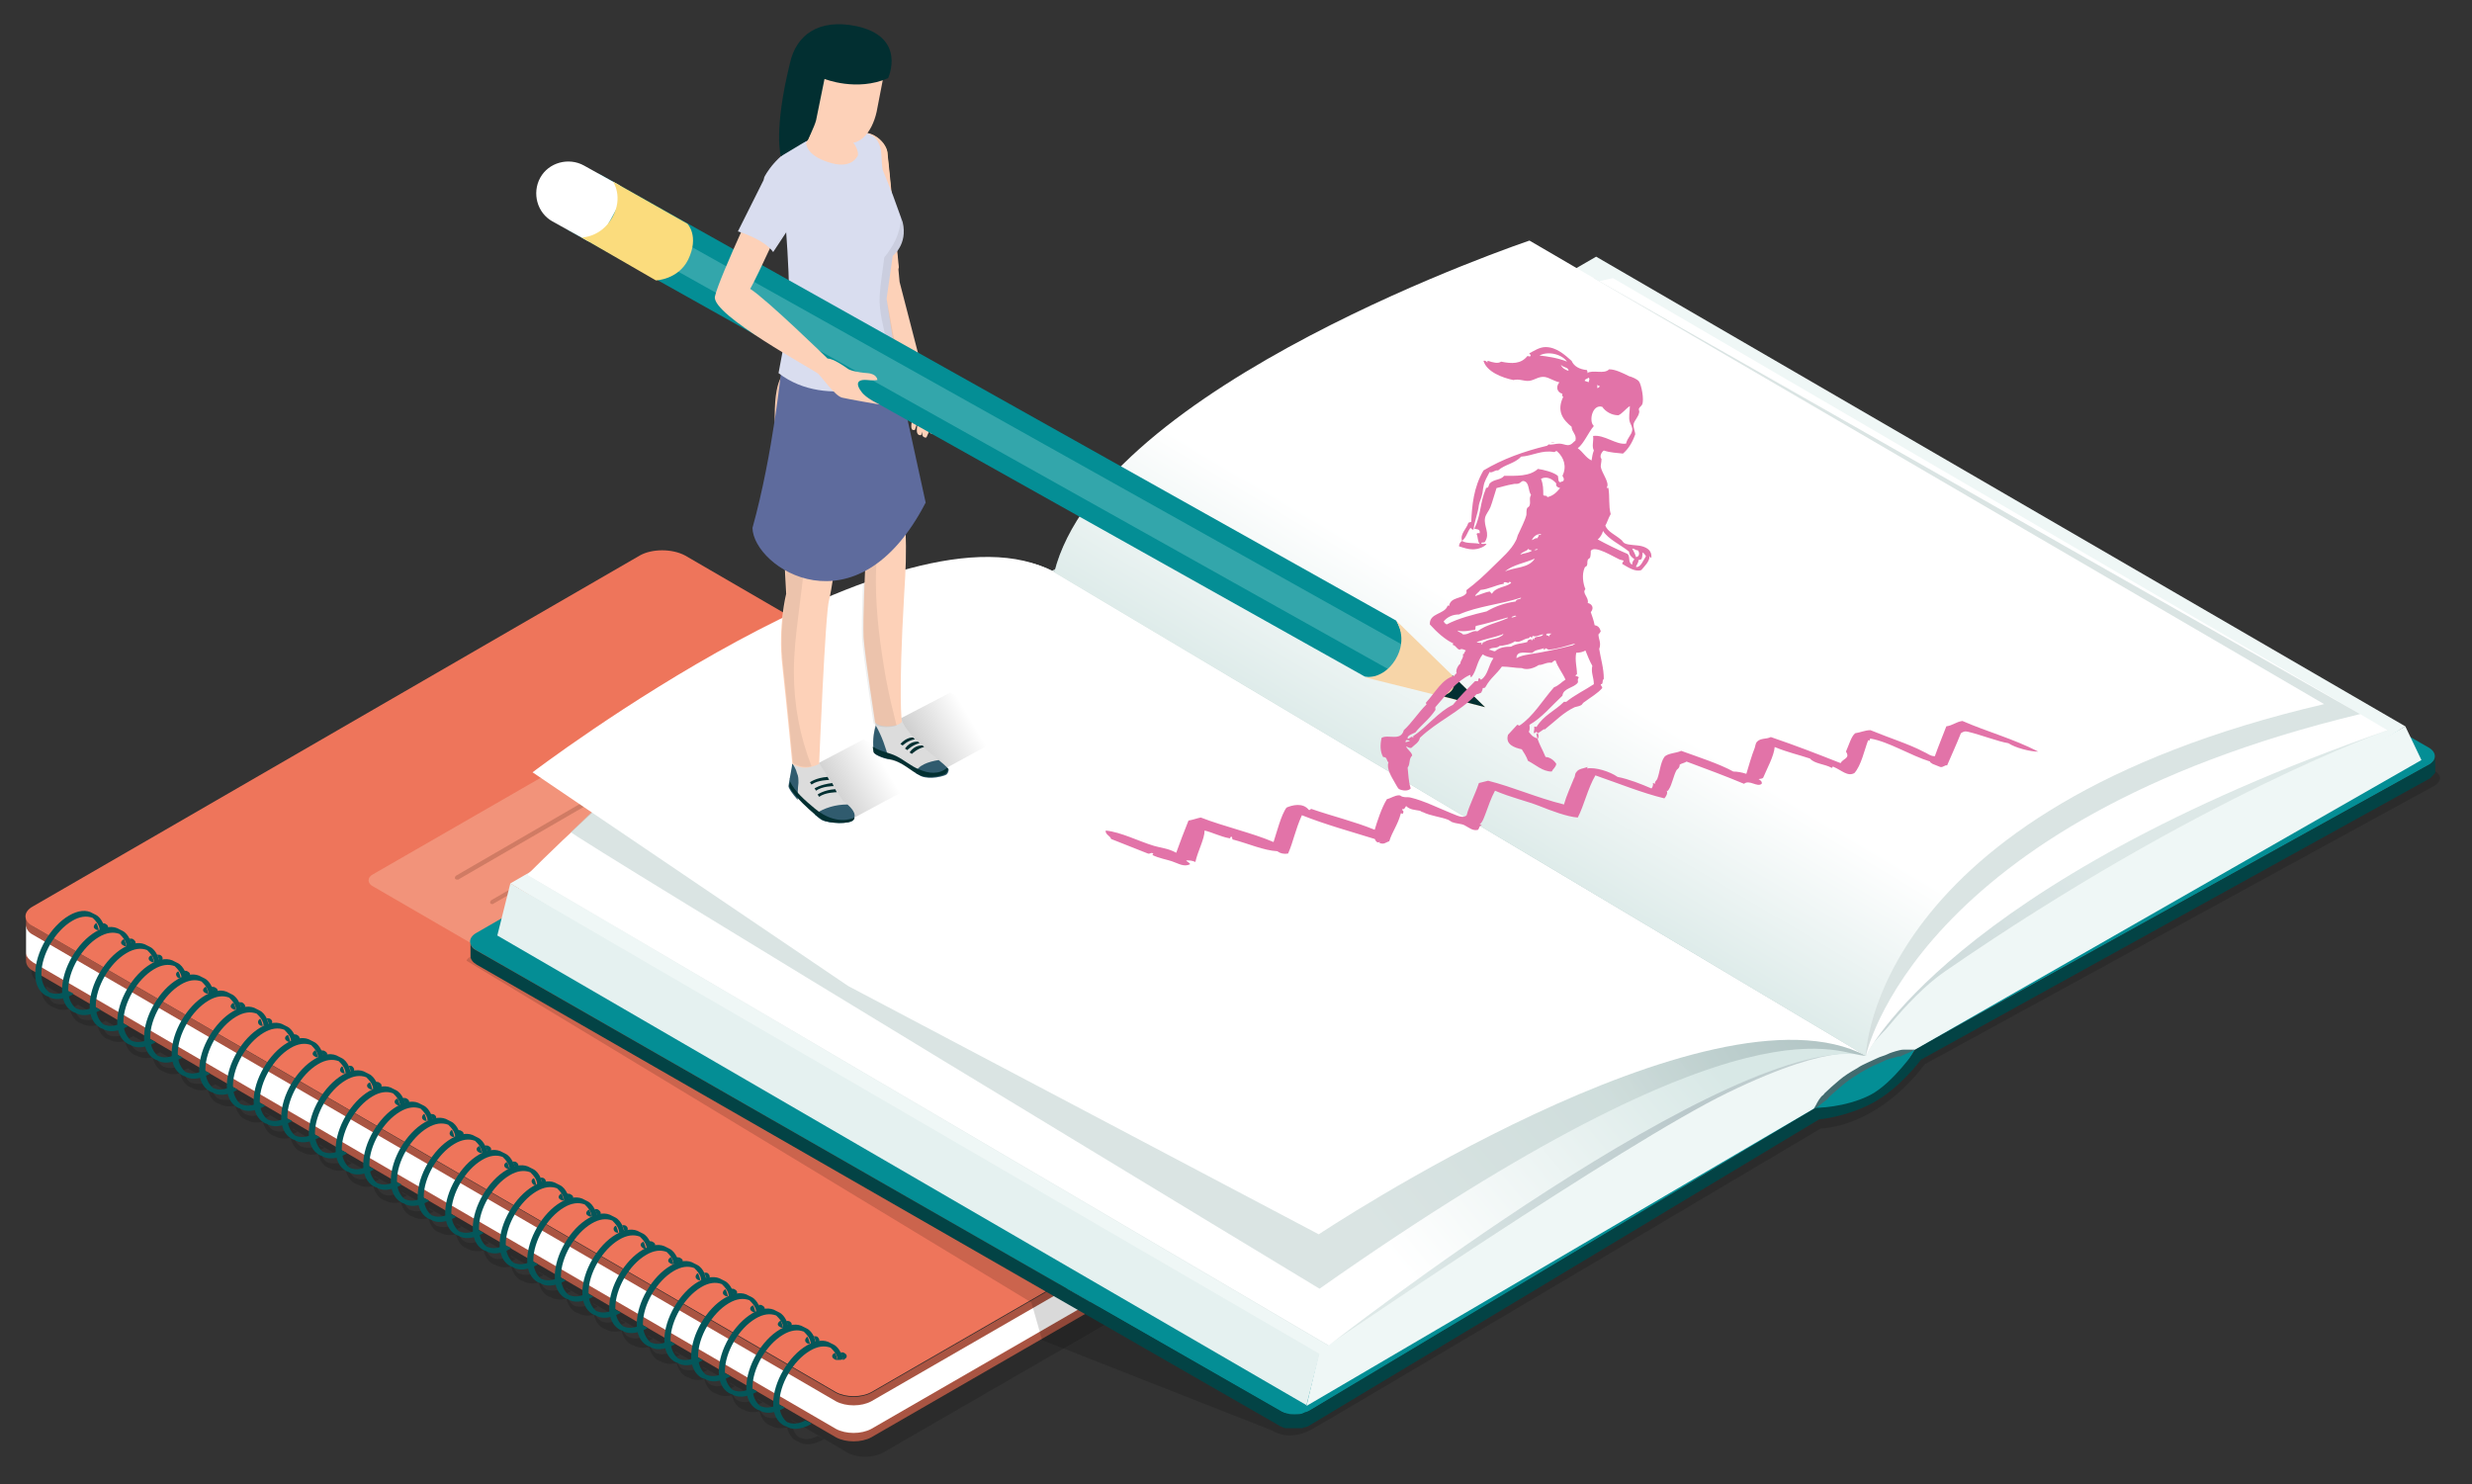 <?xml version="1.0" encoding="utf-8"?>
<!-- Generator: Adobe Illustrator 26.1.0, SVG Export Plug-In . SVG Version: 6.00 Build 0)  -->
<svg version="1.1" id="Layer_1" xmlns="http://www.w3.org/2000/svg" xmlns:xlink="http://www.w3.org/1999/xlink" x="0px" y="0px"
	 viewBox="0 0 322.6 193.7" style="enable-background:new 0 0 322.6 193.7;" xml:space="preserve">
<rect x="0" y="0" width="322.6" height="193.7" fill="#333333" stroke="none"/>
<style type="text/css">
	.st0{opacity:0.15;fill:#010101;}
	.st1{fill:#FFFFFF;}
	.st2{fill:#A95442;}
	.st3{fill:#EE755B;}
	.st4{fill:#04575A;}
	.st5{opacity:0.5;}
	.st6{fill:#F5B299;}
	.st7{opacity:0.3;}
	.st8{fill:#81442E;}
	.st9{fill:#048E95;}
	.st10{fill:#034345;}
	.st11{enable-background:new    ;}
	.st12{fill:#EFF7F6;}
	.st13{opacity:0.4;fill:url(#SVGID_1_);}
	.st14{fill:#E5F1F0;}
	.st15{fill:url(#SVGID_00000106854646555251671240000004225213042089004991_);}
	.st16{opacity:0.6;fill:url(#SVGID_00000046324960797961100070000002988624203410458803_);}
	.st17{opacity:0.6;fill:url(#SVGID_00000162333866275713177930000010704652162840626349_);}
	.st18{fill:url(#SVGID_00000024686595776625784380000007902062924101865132_);}
	.st19{fill:#436C70;}
	.st20{fill:url(#SVGID_00000158717573213492276830000016159074578538440105_);}
	.st21{fill:url(#SVGID_00000143579675092514094600000006258541721151269294_);}
	.st22{fill:#DCDCDC;}
	.st23{fill:#305B6E;}
	.st24{fill:#022F31;}
	.st25{fill:#FDD1B8;}
	.st26{opacity:7.000000e-02;fill:#010101;}
	.st27{fill:#FBDC7D;}
	.st28{fill:#5E6B9D;}
	.st29{fill:#D9DDEF;}
	.st30{fill:#33A6AB;}
	.st31{fill:#F7D5A8;}
	.st32{fill-rule:evenodd;clip-rule:evenodd;fill:#E273A8;}
</style>
<g>
	<g>
		<path class="st0" d="M194.8,140.6l0-3.7c0,0,0,0,0-0.1l0-1.1l0,0c0-0.6-0.4-1.2-1.2-1.7L90.1,73.9c-1.6-0.9-4.2-0.9-5.9,0L5,119.6
			c-0.7,0.4-1,1-0.9,1.5c0-0.1,0-0.1,0-0.2l0,1c0,0,0,0,0,0l0,3.8c0,0,0,0,0,0l0,1.1c0,0.5,0.3,1,0.9,1.3l0.3,0.2c0,0.1,0,0.2,0,0.2
			c0,1.4,0.5,2.3,1.3,2.8l0.4,0.2c0,0-0.1-0.1-0.1-0.1c0.6,0.4,1.3,0.5,2.2,0.3c0.2,0.8,0.6,1.4,1.1,1.7l0.4,0.2
			c0,0-0.1-0.1-0.1-0.1c0.6,0.4,1.3,0.5,2.2,0.3c0.2,0.8,0.6,1.4,1.1,1.7l0.4,0.2c0,0-0.1-0.1-0.1-0.1c0.6,0.4,1.3,0.5,2.2,0.3
			c0.2,0.8,0.6,1.4,1.1,1.7l0.4,0.2c0,0-0.1-0.1-0.1-0.1c0.6,0.4,1.3,0.5,2.2,0.3c0.2,0.8,0.6,1.4,1.1,1.7l0.4,0.2
			c0,0-0.1-0.1-0.1-0.1c0.6,0.4,1.3,0.5,2.2,0.3c0.2,0.8,0.6,1.4,1.1,1.7l0.4,0.2c0,0-0.1-0.1-0.1-0.1c0.6,0.4,1.3,0.5,2.2,0.3
			c0.2,0.8,0.6,1.4,1.1,1.7l0.4,0.2c0,0-0.1-0.1-0.1-0.1c0.6,0.4,1.3,0.5,2.2,0.3c0.2,0.8,0.6,1.4,1.1,1.7l0.4,0.2
			c0,0-0.1-0.1-0.1-0.1c0.6,0.4,1.3,0.5,2.2,0.3c0.2,0.8,0.6,1.4,1.1,1.7l0.4,0.2c0,0-0.1-0.1-0.1-0.1c0.6,0.4,1.3,0.5,2.2,0.3
			c0.2,0.8,0.6,1.4,1.1,1.7l0.4,0.2c0,0-0.1-0.1-0.1-0.1c0.6,0.4,1.3,0.5,2.2,0.3c0.2,0.8,0.6,1.4,1.1,1.7l0.4,0.2
			c0,0-0.1-0.1-0.1-0.1c0.6,0.4,1.3,0.5,2.2,0.3c0.2,0.8,0.6,1.4,1.1,1.7l0.4,0.2c0,0-0.1-0.1-0.1-0.1c0.6,0.4,1.3,0.5,2.2,0.3
			c0.2,0.8,0.6,1.4,1.1,1.7l0.4,0.2c0,0-0.1-0.1-0.1-0.1c0.6,0.4,1.3,0.5,2.2,0.3c0.2,0.8,0.6,1.4,1.1,1.7l0.4,0.2
			c0,0-0.1-0.1-0.1-0.1c0.6,0.4,1.3,0.5,2.2,0.3c0.2,0.8,0.6,1.4,1.1,1.7l0.4,0.2c0,0-0.1-0.1-0.1-0.1c0.6,0.4,1.3,0.5,2.2,0.3
			c0.2,0.8,0.6,1.4,1.1,1.7l0.4,0.2c0,0-0.1-0.1-0.1-0.1c0.6,0.4,1.3,0.5,2.2,0.3c0.2,0.8,0.6,1.4,1.1,1.7l0.4,0.2
			c0,0-0.1-0.1-0.1-0.1c0.6,0.4,1.3,0.5,2.2,0.3c0.2,0.8,0.6,1.4,1.1,1.7l0.4,0.2c0,0-0.1-0.1-0.1-0.1c0.6,0.4,1.3,0.5,2.2,0.3
			c0.2,0.8,0.6,1.4,1.1,1.7l0.4,0.2c0,0-0.1-0.1-0.1-0.1c0.6,0.4,1.3,0.5,2.2,0.3c0.2,0.8,0.6,1.4,1.1,1.7l0.4,0.2
			c0,0-0.1-0.1-0.1-0.1c0.6,0.4,1.3,0.5,2.2,0.3c0.2,0.8,0.6,1.4,1.1,1.7l0.4,0.2c0,0-0.1-0.1-0.1-0.1c0.6,0.4,1.3,0.5,2.2,0.3
			c0.2,0.8,0.6,1.4,1.1,1.7l0.4,0.2c0,0-0.1-0.1-0.1-0.1c0.6,0.4,1.3,0.5,2.2,0.3c0.2,0.8,0.6,1.4,1.1,1.7l0.4,0.2
			c0,0-0.1-0.1-0.1-0.1c0.6,0.4,1.3,0.5,2.2,0.3c0.2,0.8,0.6,1.4,1.1,1.7l0.4,0.2c0,0-0.1-0.1-0.1-0.1c0.6,0.4,1.3,0.5,2.2,0.3
			c0.2,0.8,0.6,1.4,1.1,1.7l0.4,0.2c0,0-0.1-0.1-0.1-0.1c0.6,0.4,1.3,0.5,2.2,0.3c0.2,0.8,0.6,1.4,1.1,1.7l0.4,0.2
			c0,0-0.1-0.1-0.1-0.1c0.6,0.4,1.3,0.5,2.2,0.3c0.2,0.8,0.6,1.4,1.1,1.7l0.4,0.2c0,0-0.1-0.1-0.1-0.1c0.6,0.4,1.3,0.5,2.2,0.3
			c0.2,0.8,0.6,1.4,1.1,1.7l0.4,0.2c0,0-0.1-0.1-0.1-0.1c0.8,0.6,2,0.5,3.3-0.2c0.1-0.1,0,0,0.1-0.1c-0.3-0.2-0.6-0.3-0.8-0.4
			c-1,0.5-1.7,0.5-2.4,0.2c-0.5-0.3-0.8-0.9-0.9-1.6c0.1-0.1,0.2-0.1,0.4-0.2c0.1-0.1,0,0,0.1-0.1c-0.2-0.1-0.4-0.2-0.6-0.3
			c0,0,0-0.1,0-0.1l7.3,4.3c1.3,0.7,3.3,0.7,4.6,0l79.2-45.7c0.8-0.5,1.2-1.1,1.2-1.7L194.8,140.6
			C194.7,140.6,194.8,140.6,194.8,140.6z M194.7,136.2c0-0.1,0.1-0.3,0.1-0.4C194.7,135.9,194.7,136,194.7,136.2z M194.4,136.6
			c-0.1,0.1-0.2,0.3-0.4,0.4C194.2,136.9,194.3,136.8,194.4,136.6z M194.7,136.2c-0.1,0.1-0.1,0.3-0.2,0.4
			C194.5,136.5,194.6,136.3,194.7,136.2z M194.1,137.1c-0.2,0.1-0.3,0.3-0.5,0.4C193.7,137.3,193.9,137.2,194.1,137.1z M5,122.2
			c-0.1-0.1-0.3-0.2-0.4-0.3C4.7,122.1,4.8,122.1,5,122.2z M4.2,121.5c0-0.1-0.1-0.1-0.1-0.2C4.2,121.4,4.2,121.4,4.2,121.5z
			 M4.5,121.9c-0.1-0.1-0.1-0.1-0.2-0.2C4.4,121.7,4.4,121.8,4.5,121.9z M7,130.9c-0.6-0.4-0.9-1.2-1-2.2l2.8,1.6c0,0.1,0,0.2,0,0.2
			c0,0.1,0,0.3,0,0.4C8.2,131.2,7.6,131.1,7,130.9z M10.6,133c-0.5-0.3-0.8-0.9-0.9-1.6c0.1-0.1,0.2-0.1,0.4-0.2
			c0.1-0.1,0,0,0.1-0.1c-0.2-0.1-0.4-0.2-0.6-0.3c0,0,0,0,0,0l2.8,1.6c0,0.1,0,0.2,0,0.2c0,0.1,0,0.3,0,0.4
			C11.8,133.2,11.2,133.2,10.6,133z M14.2,135.1c-0.5-0.3-0.8-0.9-0.9-1.6c0.1-0.1,0.2-0.1,0.4-0.2c0.1-0.1,0,0,0.1-0.1
			c-0.2-0.1-0.4-0.2-0.6-0.3c0,0,0,0,0,0l2.8,1.6c0,0.1,0,0.2,0,0.2c0,0.1,0,0.3,0,0.4C15.3,135.3,14.7,135.3,14.2,135.1z
			 M17.8,137.1c-0.5-0.3-0.8-0.9-0.9-1.6c0.1-0.1,0.2-0.1,0.4-0.2c0.1-0.1,0,0,0.1-0.1c-0.2-0.1-0.4-0.2-0.6-0.3c0,0,0,0,0,0
			l2.8,1.6c0,0.1,0,0.2,0,0.2c0,0.1,0,0.3,0,0.4C18.9,137.4,18.3,137.4,17.8,137.1z M21.3,139.2c-0.5-0.3-0.8-0.9-0.9-1.6
			c0.1-0.1,0.2-0.1,0.4-0.2c0.1-0.1,0,0,0.1-0.1c-0.2-0.1-0.4-0.2-0.6-0.3c0,0,0,0,0,0l2.8,1.6c0,0.1,0,0.2,0,0.2c0,0.1,0,0.3,0,0.4
			C22.5,139.5,21.9,139.4,21.3,139.2z M24.9,141.3c-0.5-0.3-0.8-0.9-0.9-1.6c0.1-0.1,0.2-0.1,0.4-0.2c0.1-0.1,0,0,0.1-0.1
			c-0.2-0.1-0.4-0.2-0.6-0.3c0,0,0,0,0,0l2.8,1.6c0,0.1,0,0.2,0,0.3c0,0.1,0,0.3,0,0.4C26,141.5,25.4,141.5,24.9,141.3z M28.5,143.4
			c-0.5-0.3-0.8-0.9-0.9-1.6c0.1-0.1,0.2-0.1,0.4-0.2c0.1-0.1,0,0,0.1-0.1c-0.2-0.1-0.4-0.2-0.6-0.3c0,0,0,0,0,0l2.8,1.6
			c0,0.1,0,0.2,0,0.3c0,0.1,0,0.3,0,0.4C29.6,143.6,29,143.6,28.5,143.4z M32,145.4c-0.5-0.3-0.8-0.9-0.9-1.6
			c0.1-0.1,0.2-0.1,0.4-0.2c0.1-0.1,0,0,0.1-0.1c-0.2-0.1-0.4-0.2-0.6-0.3c0,0,0,0,0,0l2.8,1.6c0,0.1,0,0.2,0,0.3c0,0.1,0,0.3,0,0.4
			C33.2,145.7,32.6,145.7,32,145.4z M35.6,147.5c-0.5-0.3-0.8-0.9-0.9-1.6c0.1-0.1,0.2-0.1,0.4-0.2c0.1-0.1,0,0,0.1-0.1
			c-0.2-0.1-0.4-0.2-0.6-0.3c0,0,0,0,0-0.1l2.8,1.6c0,0.1,0,0.2,0,0.3c0,0.1,0,0.3,0,0.4C36.7,147.8,36.1,147.7,35.6,147.5z
			 M39.2,149.6c-0.5-0.3-0.8-0.9-0.9-1.6c0.1-0.1,0.2-0.1,0.4-0.2c0.1-0.1,0,0,0.1-0.1c-0.2-0.1-0.4-0.2-0.6-0.3c0,0,0,0,0-0.1
			L41,149c0,0.1,0,0.2,0,0.3c0,0.1,0,0.3,0,0.4C40.3,149.9,39.7,149.8,39.2,149.6z M42.7,151.7c-0.5-0.3-0.8-0.9-0.9-1.6
			c0.1-0.1,0.2-0.1,0.4-0.2c0.1-0.1,0,0,0.1-0.1c-0.2-0.1-0.4-0.2-0.6-0.3c0,0,0,0,0-0.1l2.8,1.6c0,0.1,0,0.2,0,0.3
			c0,0.1,0,0.3,0,0.4C43.9,151.9,43.3,151.9,42.7,151.7z M46.3,153.7c-0.5-0.3-0.8-0.9-0.9-1.6c0.1-0.1,0.2-0.1,0.4-0.2
			c0.1-0.1,0,0,0.1-0.1c-0.2-0.1-0.4-0.2-0.6-0.3c0,0,0,0,0-0.1l2.8,1.6c0,0.1,0,0.2,0,0.3c0,0.1,0,0.3,0,0.4
			C47.5,154,46.8,154,46.3,153.7z M49.9,155.8c-0.5-0.3-0.8-0.9-0.9-1.6c0.1-0.1,0.2-0.1,0.4-0.2c0.1-0.1,0,0,0.1-0.1
			c-0.2-0.1-0.4-0.2-0.6-0.3c0,0,0,0,0-0.1l2.8,1.6c0,0.1,0,0.2,0,0.3c0,0.1,0,0.3,0,0.4C51,156.1,50.4,156.1,49.9,155.8z
			 M53.5,157.9c-0.5-0.3-0.8-0.9-0.9-1.6c0.1-0.1,0.2-0.1,0.4-0.2c0.1-0.1,0,0,0.1-0.1c-0.2-0.1-0.4-0.2-0.6-0.3c0,0,0,0,0-0.1
			l2.8,1.6c0,0.1,0,0.2,0,0.3c0,0.1,0,0.3,0,0.4C54.6,158.2,54,158.1,53.5,157.9z M57,160c-0.5-0.3-0.8-0.9-0.9-1.6
			c0.1-0.1,0.2-0.1,0.4-0.2c0.1-0.1,0,0,0.1-0.1c-0.2-0.1-0.4-0.2-0.6-0.3c0,0,0,0,0-0.1l2.8,1.6c0,0.1,0,0.2,0,0.3
			c0,0.1,0,0.3,0,0.4C58.2,160.2,57.6,160.2,57,160z M60.6,162c-0.5-0.3-0.8-0.9-0.9-1.6c0.1-0.1,0.2-0.1,0.4-0.2
			c0.1-0.1,0,0,0.1-0.1c-0.2-0.1-0.4-0.2-0.6-0.3c0,0,0,0,0-0.1l2.8,1.6c0,0.1,0,0.2,0,0.3c0,0.1,0,0.3,0,0.4
			C61.7,162.3,61.1,162.3,60.6,162z M64.2,164.1c-0.5-0.3-0.8-0.9-0.9-1.6c0.1-0.1,0.2-0.1,0.4-0.2c0.1-0.1,0,0,0.1-0.1
			c-0.2-0.1-0.4-0.2-0.6-0.3c0,0,0,0,0-0.1l2.8,1.6c0,0.1,0,0.2,0,0.3c0,0.1,0,0.3,0,0.4C65.3,164.4,64.7,164.4,64.2,164.1z
			 M67.7,166.2c-0.5-0.3-0.8-0.9-0.9-1.6c0.1-0.1,0.2-0.1,0.4-0.2c0.1-0.1,0,0,0.1-0.1c-0.2-0.1-0.4-0.2-0.6-0.3c0,0,0,0,0-0.1
			l2.8,1.6c0,0.1,0,0.2,0,0.3c0,0.1,0,0.3,0,0.4C68.9,166.5,68.3,166.4,67.7,166.2z M71.3,168.3c-0.5-0.3-0.8-0.9-0.9-1.6
			c0.1-0.1,0.2-0.1,0.4-0.2c0.1-0.1,0,0,0.1-0.1c-0.2-0.1-0.4-0.2-0.6-0.3c0,0,0,0,0-0.1l2.8,1.6c0,0.1,0,0.2,0,0.3
			c0,0.1,0,0.3,0,0.4C72.4,168.5,71.8,168.5,71.3,168.3z M74.9,170.4c-0.5-0.3-0.8-0.9-0.9-1.6c0.1-0.1,0.2-0.1,0.4-0.2
			c0.1-0.1,0,0,0.1-0.1c-0.2-0.1-0.4-0.2-0.6-0.3c0,0,0,0,0-0.1l2.8,1.6c0,0.1,0,0.2,0,0.3c0,0.1,0,0.3,0,0.4
			C76,170.6,75.4,170.6,74.9,170.4z M78.4,172.4c-0.5-0.3-0.8-0.9-0.9-1.6c0.1-0.1,0.2-0.1,0.4-0.2c0.1-0.1,0,0,0.1-0.1
			c-0.2-0.1-0.4-0.2-0.6-0.3c0,0,0-0.1,0-0.1l2.8,1.6c0,0.1,0,0.2,0,0.3c0,0.1,0,0.3,0,0.4C79.6,172.7,79,172.7,78.4,172.4z
			 M82,174.5c-0.5-0.3-0.8-0.9-0.9-1.6c0.1-0.1,0.2-0.1,0.4-0.2c0.1-0.1,0,0,0.1-0.1c-0.2-0.1-0.4-0.2-0.6-0.3c0,0,0-0.1,0-0.1
			l2.8,1.6c0,0.1,0,0.2,0,0.3c0,0.1,0,0.3,0,0.4C83.1,174.8,82.5,174.7,82,174.5z M85.6,176.6c-0.5-0.3-0.8-0.9-0.9-1.6
			c0.1-0.1,0.2-0.1,0.4-0.2c0.1-0.1,0,0,0.1-0.1c-0.2-0.1-0.4-0.2-0.6-0.3c0,0,0-0.1,0-0.1l2.8,1.6c0,0.1,0,0.2,0,0.3
			c0,0.1,0,0.3,0,0.4C86.7,176.8,86.1,176.8,85.6,176.6z M89.1,178.7c-0.5-0.3-0.8-0.9-0.9-1.6c0.1-0.1,0.2-0.1,0.4-0.2
			c0.1-0.1,0,0,0.1-0.1c-0.2-0.1-0.4-0.2-0.6-0.3c0,0,0-0.1,0-0.1L91,178c0,0.1,0,0.2,0,0.3c0,0.1,0,0.3,0,0.4
			C90.3,178.9,89.7,178.9,89.1,178.7z M92.7,180.7c-0.5-0.3-0.8-0.9-0.9-1.6c0.1-0.1,0.2-0.1,0.4-0.2c0.1-0.1,0,0,0.1-0.1
			c-0.2-0.1-0.4-0.2-0.6-0.3c0,0,0-0.1,0-0.1l2.8,1.6c0,0.1,0,0.2,0,0.3c0,0.1,0,0.3,0,0.4C93.9,181,93.3,181,92.7,180.7z
			 M96.3,182.8c-0.5-0.3-0.8-0.9-0.9-1.6c0.1-0.1,0.2-0.1,0.4-0.2c0.1-0.1,0,0,0.1-0.1c-0.2-0.1-0.4-0.2-0.6-0.3c0,0,0-0.1,0-0.1
			l2.8,1.6c0,0.1,0,0.2,0,0.3c0,0.1,0,0.3,0,0.4C97.4,183.1,96.8,183,96.3,182.8z M101.7,184.9c-0.7,0.3-1.3,0.2-1.8,0
			c-0.5-0.3-0.8-0.9-0.9-1.6c0.1-0.1,0.2-0.1,0.4-0.2c0.1-0.1,0,0,0.1-0.1c-0.2-0.1-0.4-0.2-0.6-0.3c0,0,0-0.1,0-0.1l2.8,1.6
			c0,0.1,0,0.2,0,0.3C101.7,184.7,101.7,184.8,101.7,184.9z"/>
		<g>
			<g>
				<path class="st1" d="M194.1,135.3c0,0.6-0.4,1.2-1.2,1.7l-79.2,45.7c-1.3,0.7-3.3,0.7-4.6,0L4.3,121.9c-0.6-0.4-0.9-0.8-0.9-1.3
					l0,3.9c0,0.5,0.3,1,0.9,1.3l104.8,60.9c1.3,0.7,3.3,0.7,4.6,0l79.2-45.7c0.8-0.5,1.2-1.1,1.2-1.7L194.1,135.3z"/>
				<g>
					<path class="st2" d="M194.1,134.4c0,0.6-0.4,1.2-1.2,1.7l-79.2,45.7c-1.3,0.7-3.3,0.7-4.6,0L4.3,120.9
						c-0.6-0.4-0.9-0.8-0.9-1.3l0,1.1c0,0.5,0.3,1,0.9,1.3l104.8,60.9c1.3,0.7,3.3,0.7,4.6,0l79.2-45.7c0.8-0.5,1.2-1.1,1.2-1.7
						L194.1,134.4z"/>
					<path class="st2" d="M194.1,139.1c0,0.6-0.4,1.2-1.2,1.7l-79.2,45.7c-1.3,0.7-3.3,0.7-4.6,0L4.3,125.6
						c-0.6-0.4-0.9-0.8-0.9-1.3l0,1.1c0,0.5,0.3,1,0.9,1.3l104.8,60.9c1.3,0.7,3.3,0.7,4.6,0l79.2-45.7c0.8-0.5,1.2-1.1,1.2-1.7
						L194.1,139.1z"/>
					<g>
						<path class="st3" d="M83.5,72.5c1.6-0.9,4.2-0.9,5.9,0l103.5,60.1c1.6,0.9,1.6,2.5,0,3.4l-79.2,45.7c-1.3,0.7-3.3,0.7-4.6,0
							L4.3,120.9c-1.3-0.7-1.3-1.9,0-2.6L83.5,72.5z"/>
					</g>
				</g>
			</g>
			<g>
				<g>
					<path class="st4" d="M13.8,120.6c-0.1-0.1-0.3-0.1-0.5-0.1c0.1,0.3,0.3,0.6,0.3,1c0.1,0,0.1,0,0.2-0.1
						C14.2,121.1,14.2,120.8,13.8,120.6z"/>
					<path class="st4" d="M12.5,121.3c0.1,0.1,0.3,0.1,0.4,0.1c-0.1-0.4-0.2-0.7-0.3-0.9c0,0-0.1,0-0.1,0
						C12.2,120.8,12.1,121.1,12.5,121.3z"/>
					<path class="st4" d="M13.4,120.4c-0.2-0.4-0.5-0.8-0.9-1c0,0,0,0,0,0l-0.4-0.2c-0.8-0.5-1.9-0.4-3.1,0.3
						c-2.4,1.4-4.4,4.8-4.4,7.6c0,1.4,0.5,2.3,1.3,2.8l0.4,0.2c0,0-0.1-0.1-0.1-0.1c0.8,0.6,2,0.5,3.3-0.2c0.1-0.1,0,0,0.1-0.1
						c-0.3-0.2-0.6-0.3-0.8-0.4c-1,0.5-1.7,0.5-2.4,0.2c-0.6-0.5-1-1.3-1-2.4c0-2.5,1.8-5.6,4-6.9c1-0.6,1.9-0.7,2.7-0.4
						c0.2,0.2,0.4,0.4,0.6,0.7c0.2,0.3,0.3,0.6,0.3,0.9c0.3,0,0.5,0,0.7-0.1C13.6,121,13.5,120.7,13.4,120.4z"/>
				</g>
				<g>
					<path class="st4" d="M17.4,122.6c-0.1-0.1-0.3-0.1-0.5-0.1c0.1,0.3,0.3,0.6,0.3,1c0.1,0,0.1,0,0.2-0.1
						C17.8,123.2,17.8,122.9,17.4,122.6z"/>
					<path class="st4" d="M16.1,123.4c0.1,0.1,0.3,0.1,0.4,0.1c-0.1-0.4-0.2-0.7-0.3-0.9c0,0-0.1,0-0.1,0
						C15.7,122.9,15.7,123.2,16.1,123.4z"/>
					<path class="st4" d="M16.9,122.5c-0.2-0.4-0.5-0.8-0.9-1c0,0,0,0,0,0l-0.4-0.2c-0.8-0.5-1.9-0.4-3.1,0.3
						c-2.4,1.4-4.4,4.8-4.4,7.6c0,1.4,0.5,2.3,1.3,2.8l0.4,0.2c0,0-0.1-0.1-0.1-0.1c0.8,0.6,2,0.5,3.3-0.2c0.1-0.1,0,0,0.1-0.1
						c-0.3-0.2-0.6-0.3-0.8-0.4c-1,0.5-1.7,0.5-2.4,0.2c-0.6-0.5-1-1.3-1-2.4c0-2.5,1.8-5.6,4-6.9c1-0.6,1.9-0.7,2.7-0.4
						c0.2,0.2,0.4,0.4,0.6,0.7c0.2,0.3,0.3,0.6,0.3,0.9c0.3,0,0.5,0,0.7-0.1C17.2,123.1,17.1,122.8,16.9,122.5z"/>
				</g>
				<g>
					<path class="st4" d="M21,124.7c-0.1-0.1-0.3-0.1-0.5-0.1c0.1,0.3,0.3,0.6,0.3,1c0.1,0,0.1,0,0.2-0.1
						C21.3,125.3,21.3,124.9,21,124.7z"/>
					<path class="st4" d="M19.7,125.5c0.1,0.1,0.3,0.1,0.4,0.1c-0.1-0.4-0.2-0.7-0.3-0.9c0,0-0.1,0-0.1,0
						C19.3,124.9,19.3,125.3,19.7,125.5z"/>
					<path class="st4" d="M20.5,124.6c-0.2-0.4-0.5-0.8-0.9-1c0,0,0,0,0,0l-0.4-0.2c-0.8-0.5-1.9-0.4-3.1,0.3
						c-2.4,1.4-4.4,4.8-4.4,7.6c0,1.4,0.5,2.3,1.3,2.8l0.4,0.2c0,0-0.1-0.1-0.1-0.1c0.8,0.6,2,0.5,3.3-0.2c0.1-0.1,0,0,0.1-0.1
						c-0.3-0.2-0.6-0.3-0.8-0.4c-1,0.5-1.7,0.5-2.4,0.2c-0.6-0.5-1-1.3-1-2.4c0-2.5,1.8-5.6,4-6.9c1-0.6,1.9-0.7,2.7-0.4
						c0.2,0.2,0.4,0.4,0.6,0.7c0.2,0.3,0.3,0.6,0.3,0.9c0.3,0,0.5,0,0.7-0.1C20.8,125.2,20.6,124.9,20.5,124.6z"/>
				</g>
				<g>
					<path class="st4" d="M24.5,126.8c-0.1-0.1-0.3-0.1-0.5-0.1c0.1,0.3,0.3,0.6,0.3,1c0.1,0,0.1,0,0.2-0.1
						C24.9,127.3,24.9,127,24.5,126.8z"/>
					<path class="st4" d="M23.2,127.6c0.1,0.1,0.3,0.1,0.4,0.1c-0.1-0.4-0.2-0.7-0.3-0.9c0,0-0.1,0-0.1,0
						C22.9,127,22.9,127.3,23.2,127.6z"/>
					<path class="st4" d="M24.1,126.7c-0.2-0.4-0.5-0.8-0.9-1c0,0,0,0,0,0l-0.4-0.2c-0.8-0.5-1.9-0.4-3.1,0.3
						c-2.4,1.4-4.4,4.8-4.4,7.6c0,1.4,0.5,2.3,1.3,2.8l0.4,0.2c0,0-0.1-0.1-0.1-0.1c0.8,0.6,2,0.5,3.3-0.2c0.1-0.1,0,0,0.1-0.1
						c-0.3-0.2-0.6-0.3-0.8-0.4c-1,0.5-1.7,0.5-2.4,0.2c-0.6-0.5-1-1.3-1-2.4c0-2.5,1.8-5.6,4-6.9c1-0.6,1.9-0.7,2.7-0.4
						c0.2,0.2,0.4,0.4,0.6,0.7c0.2,0.3,0.3,0.6,0.3,0.9c0.3,0,0.5,0,0.7-0.1C24.3,127.3,24.2,126.9,24.1,126.7z"/>
				</g>
				<g>
					<path class="st4" d="M28.1,128.9c-0.1-0.1-0.3-0.1-0.5-0.1c0.1,0.3,0.3,0.6,0.3,1c0.1,0,0.1,0,0.2-0.1
						C28.5,129.4,28.5,129.1,28.1,128.9z"/>
					<path class="st4" d="M26.8,129.6c0.1,0.1,0.3,0.1,0.4,0.1c-0.1-0.4-0.2-0.7-0.3-0.9c0,0-0.1,0-0.1,0
						C26.4,129.1,26.4,129.4,26.8,129.6z"/>
					<path class="st4" d="M27.6,128.7c-0.2-0.4-0.5-0.8-0.9-1c0,0,0,0,0,0l-0.4-0.2c-0.8-0.5-1.9-0.4-3.1,0.3
						c-2.4,1.4-4.4,4.8-4.4,7.6c0,1.4,0.5,2.3,1.3,2.8l0.4,0.2c0,0-0.1-0.1-0.1-0.1c0.8,0.6,2,0.5,3.3-0.2c0.1-0.1,0,0,0.1-0.1
						c-0.3-0.2-0.6-0.3-0.8-0.4c-1,0.5-1.7,0.5-2.4,0.2c-0.6-0.5-1-1.3-1-2.4c0-2.5,1.8-5.6,4-6.9c1-0.6,1.9-0.7,2.7-0.4
						c0.2,0.2,0.4,0.4,0.6,0.7c0.2,0.3,0.3,0.6,0.3,0.9c0.3,0,0.5,0,0.7-0.1C27.9,129.3,27.8,129,27.6,128.7z"/>
				</g>
				<g>
					<path class="st4" d="M31.7,130.9c-0.1-0.1-0.3-0.1-0.5-0.1c0.1,0.3,0.3,0.6,0.3,1c0.1,0,0.1,0,0.2-0.1
						C32.1,131.5,32.1,131.2,31.7,130.9z"/>
					<path class="st4" d="M30.4,131.7c0.1,0.1,0.3,0.1,0.4,0.1c-0.1-0.4-0.2-0.7-0.3-0.9c0,0-0.1,0-0.1,0
						C30,131.2,30,131.5,30.4,131.7z"/>
					<path class="st4" d="M31.2,130.8c-0.2-0.4-0.5-0.8-0.9-1c0,0,0,0,0,0l-0.4-0.2c-0.8-0.5-1.9-0.4-3.1,0.3
						c-2.4,1.4-4.4,4.8-4.4,7.6c0,1.4,0.5,2.3,1.3,2.8l0.4,0.2c0,0-0.1-0.1-0.1-0.1c0.8,0.6,2,0.5,3.3-0.2c0.1-0.1,0,0,0.1-0.1
						c-0.3-0.2-0.6-0.3-0.8-0.4c-1,0.5-1.7,0.5-2.4,0.2c-0.6-0.5-1-1.3-1-2.4c0-2.5,1.8-5.6,4-6.9c1-0.6,1.9-0.7,2.7-0.4
						c0.2,0.2,0.4,0.4,0.6,0.7c0.2,0.3,0.3,0.6,0.3,0.9c0.3,0,0.5,0,0.7-0.1C31.5,131.4,31.4,131.1,31.2,130.8z"/>
				</g>
				<g>
					<path class="st4" d="M35.3,133c-0.1-0.1-0.3-0.1-0.5-0.1c0.1,0.3,0.3,0.6,0.3,1c0.1,0,0.1,0,0.2-0.1
						C35.6,133.6,35.6,133.2,35.3,133z"/>
					<path class="st4" d="M33.9,133.8c0.1,0.1,0.3,0.1,0.4,0.1c-0.1-0.4-0.2-0.7-0.3-0.9c0,0-0.1,0-0.1,0
						C33.6,133.2,33.6,133.6,33.9,133.8z"/>
					<path class="st4" d="M34.8,132.9c-0.2-0.4-0.5-0.8-0.9-1c0,0,0,0,0,0l-0.4-0.2c-0.8-0.5-1.9-0.4-3.1,0.3
						c-2.4,1.4-4.4,4.8-4.4,7.6c0,1.4,0.5,2.3,1.3,2.8l0.4,0.2c0,0-0.1-0.1-0.1-0.1c0.8,0.6,2,0.5,3.3-0.2c0.1-0.1,0,0,0.1-0.1
						c-0.3-0.2-0.6-0.3-0.8-0.4c-1,0.5-1.7,0.5-2.4,0.2c-0.6-0.5-1-1.3-1-2.4c0-2.5,1.8-5.6,4-6.9c1-0.6,1.9-0.7,2.7-0.4
						c0.2,0.2,0.4,0.4,0.6,0.7c0.2,0.3,0.3,0.6,0.3,0.9c0.3,0,0.5,0,0.7-0.1C35,133.5,34.9,133.2,34.8,132.9z"/>
				</g>
				<g>
					<path class="st4" d="M38.8,135.1c-0.1-0.1-0.3-0.1-0.5-0.1c0.1,0.3,0.3,0.6,0.3,1c0.1,0,0.1,0,0.2-0.1
						C39.2,135.7,39.2,135.3,38.8,135.1z"/>
					<path class="st4" d="M37.5,135.9c0.1,0.1,0.3,0.1,0.4,0.1c-0.1-0.4-0.2-0.7-0.3-0.9c0,0-0.1,0-0.1,0
						C37.1,135.3,37.1,135.7,37.5,135.9z"/>
					<path class="st4" d="M38.4,135c-0.2-0.4-0.5-0.8-0.9-1c0,0,0,0,0,0l-0.4-0.2c-0.8-0.5-1.9-0.4-3.1,0.3
						c-2.4,1.4-4.4,4.8-4.4,7.6c0,1.4,0.5,2.3,1.3,2.8l0.4,0.2c0,0-0.1-0.1-0.1-0.1c0.8,0.6,2,0.5,3.3-0.2c0.1-0.1,0,0,0.1-0.1
						c-0.3-0.2-0.6-0.3-0.8-0.4c-1,0.5-1.7,0.5-2.4,0.2c-0.6-0.5-1-1.3-1-2.4c0-2.5,1.8-5.6,4-6.9c1-0.6,1.9-0.7,2.7-0.4
						c0.2,0.2,0.4,0.4,0.6,0.7c0.2,0.3,0.3,0.6,0.3,0.9c0.3,0,0.5,0,0.7-0.1C38.6,135.6,38.5,135.2,38.4,135z"/>
				</g>
				<g>
					<path class="st4" d="M42.4,137.2c-0.1-0.1-0.3-0.1-0.5-0.1c0.1,0.3,0.3,0.6,0.3,1c0.1,0,0.1,0,0.2-0.1
						C42.8,137.7,42.8,137.4,42.4,137.2z"/>
					<path class="st4" d="M41.1,137.9c0.1,0.1,0.3,0.1,0.4,0.1c-0.1-0.4-0.2-0.7-0.3-0.9c0,0-0.1,0-0.1,0
						C40.7,137.4,40.7,137.7,41.1,137.9z"/>
					<path class="st4" d="M41.9,137c-0.2-0.4-0.5-0.8-0.9-1c0,0,0,0,0,0l-0.4-0.2c-0.8-0.5-1.9-0.4-3.1,0.3
						c-2.4,1.4-4.4,4.8-4.4,7.6c0,1.4,0.5,2.3,1.3,2.8l0.4,0.2c0,0-0.1-0.1-0.1-0.1c0.8,0.6,2,0.5,3.3-0.2c0.1-0.1,0,0,0.1-0.1
						c-0.3-0.2-0.6-0.3-0.8-0.4c-1,0.5-1.7,0.5-2.4,0.2c-0.6-0.5-1-1.3-1-2.4c0-2.5,1.8-5.6,4-6.9c1-0.6,1.9-0.7,2.7-0.4
						c0.2,0.2,0.4,0.4,0.6,0.7c0.2,0.3,0.3,0.6,0.3,0.9c0.3,0,0.5,0,0.7-0.1C42.2,137.6,42.1,137.3,41.9,137z"/>
				</g>
				<g>
					<path class="st4" d="M46,139.2c-0.1-0.1-0.3-0.1-0.5-0.1c0.1,0.3,0.3,0.6,0.3,1c0.1,0,0.1,0,0.2-0.1
						C46.3,139.8,46.3,139.5,46,139.2z"/>
					<path class="st4" d="M44.6,140c0.1,0.1,0.3,0.1,0.4,0.1c-0.1-0.4-0.2-0.7-0.3-0.9c0,0-0.1,0-0.1,0
						C44.3,139.5,44.3,139.8,44.6,140z"/>
					<path class="st4" d="M45.5,139.1c-0.2-0.4-0.5-0.8-0.9-1c0,0,0,0,0,0l-0.4-0.2c-0.8-0.5-1.9-0.4-3.1,0.3
						c-2.4,1.4-4.4,4.8-4.4,7.6c0,1.4,0.5,2.3,1.3,2.8l0.4,0.2c0,0-0.1-0.1-0.1-0.1c0.8,0.6,2,0.5,3.3-0.2c0.1-0.1,0,0,0.1-0.1
						c-0.3-0.2-0.6-0.3-0.8-0.4c-1,0.5-1.7,0.5-2.4,0.2c-0.6-0.5-1-1.3-1-2.4c0-2.5,1.8-5.6,4-6.9c1-0.6,1.9-0.7,2.7-0.4
						c0.2,0.2,0.4,0.4,0.6,0.7c0.2,0.3,0.3,0.6,0.3,0.9c0.3,0,0.5,0,0.7-0.1C45.7,139.7,45.6,139.4,45.5,139.1z"/>
				</g>
				<g>
					<path class="st4" d="M49.5,141.3c-0.1-0.1-0.3-0.1-0.5-0.1c0.1,0.3,0.3,0.6,0.3,1c0.1,0,0.1,0,0.2-0.1
						C49.9,141.9,49.9,141.5,49.5,141.3z"/>
					<path class="st4" d="M48.2,142.1c0.1,0.1,0.3,0.1,0.4,0.1c-0.1-0.4-0.2-0.7-0.3-0.9c0,0-0.1,0-0.1,0
						C47.8,141.5,47.8,141.9,48.2,142.1z"/>
					<path class="st4" d="M49.1,141.2c-0.2-0.4-0.5-0.8-0.9-1c0,0,0,0,0,0l-0.4-0.2c-0.8-0.5-1.9-0.4-3.1,0.3
						c-2.4,1.4-4.4,4.8-4.4,7.6c0,1.4,0.5,2.3,1.3,2.8l0.4,0.2c0,0-0.1-0.1-0.1-0.1c0.8,0.6,2,0.5,3.3-0.2c0.1-0.1,0,0,0.1-0.1
						c-0.3-0.2-0.6-0.3-0.8-0.4c-1,0.5-1.7,0.5-2.4,0.2c-0.6-0.5-1-1.3-1-2.4c0-2.5,1.8-5.6,4-6.9c1-0.6,1.9-0.7,2.7-0.4
						c0.2,0.2,0.4,0.4,0.6,0.7c0.2,0.3,0.3,0.6,0.3,0.9c0.3,0,0.5,0,0.7-0.1C49.3,141.8,49.2,141.5,49.1,141.2z"/>
				</g>
				<g>
					<path class="st4" d="M53.1,143.4c-0.1-0.1-0.3-0.1-0.5-0.1c0.1,0.3,0.3,0.6,0.3,1c0.1,0,0.1,0,0.2-0.1
						C53.5,144,53.5,143.6,53.1,143.4z"/>
					<path class="st4" d="M51.8,144.2c0.1,0.1,0.3,0.1,0.4,0.1c-0.1-0.4-0.2-0.7-0.3-0.9c0,0-0.1,0-0.1,0
						C51.4,143.6,51.4,144,51.8,144.2z"/>
					<path class="st4" d="M52.6,143.3c-0.2-0.4-0.5-0.8-0.9-1c0,0,0,0,0,0l-0.4-0.2c-0.8-0.5-1.9-0.4-3.1,0.3
						c-2.4,1.4-4.4,4.8-4.4,7.6c0,1.4,0.5,2.3,1.3,2.8l0.4,0.2c0,0-0.1-0.1-0.1-0.1c0.8,0.6,2,0.5,3.3-0.2c0.1-0.1,0,0,0.1-0.1
						c-0.3-0.2-0.6-0.3-0.8-0.4c-1,0.5-1.7,0.5-2.4,0.2c-0.6-0.5-1-1.3-1-2.4c0-2.5,1.8-5.6,4-6.9c1-0.6,1.9-0.7,2.7-0.4
						c0.2,0.2,0.4,0.4,0.6,0.7c0.2,0.3,0.3,0.6,0.3,0.9c0.3,0,0.5,0,0.7-0.1C52.9,143.9,52.8,143.5,52.6,143.3z"/>
				</g>
				<g>
					<path class="st4" d="M56.7,145.5c-0.1-0.1-0.3-0.1-0.5-0.1c0.1,0.3,0.3,0.6,0.3,1c0.1,0,0.1,0,0.2-0.1
						C57,146,57,145.7,56.7,145.5z"/>
					<path class="st4" d="M55.3,146.2c0.1,0.1,0.3,0.1,0.4,0.1c-0.1-0.4-0.2-0.7-0.3-0.9c0,0-0.1,0-0.1,0
						C55,145.7,55,146,55.3,146.2z"/>
					<path class="st4" d="M56.2,145.3c-0.2-0.4-0.5-0.8-0.9-1c0,0,0,0,0,0l-0.4-0.2c-0.8-0.5-1.9-0.4-3.1,0.3
						c-2.4,1.4-4.4,4.8-4.4,7.6c0,1.4,0.5,2.3,1.3,2.8l0.4,0.2c0,0-0.1-0.1-0.1-0.1c0.8,0.6,2,0.5,3.3-0.2c0.1-0.1,0,0,0.1-0.1
						c-0.3-0.2-0.6-0.3-0.8-0.4c-1,0.5-1.7,0.5-2.4,0.2c-0.6-0.5-1-1.3-1-2.4c0-2.5,1.8-5.6,4-6.9c1-0.6,1.9-0.7,2.7-0.4
						c0.2,0.2,0.4,0.4,0.6,0.7c0.2,0.3,0.3,0.6,0.3,0.9c0.3,0,0.5,0,0.7-0.1C56.5,145.9,56.3,145.6,56.2,145.3z"/>
				</g>
				<g>
					<path class="st4" d="M60.2,147.6c-0.1-0.1-0.3-0.1-0.5-0.1c0.1,0.3,0.3,0.6,0.3,1c0.1,0,0.1,0,0.2-0.1
						C60.6,148.1,60.6,147.8,60.2,147.6z"/>
					<path class="st4" d="M58.9,148.3c0.1,0.1,0.3,0.1,0.4,0.1c-0.1-0.4-0.2-0.7-0.3-0.9c0,0-0.1,0-0.1,0
						C58.6,147.8,58.6,148.1,58.9,148.3z"/>
					<path class="st4" d="M59.8,147.4c-0.2-0.4-0.5-0.8-0.9-1c0,0,0,0,0,0l-0.4-0.2c-0.8-0.5-1.9-0.4-3.1,0.3
						c-2.4,1.4-4.4,4.8-4.4,7.6c0,1.4,0.5,2.3,1.3,2.8l0.4,0.2c0,0-0.1-0.1-0.1-0.1c0.8,0.6,2,0.5,3.3-0.2c0.1-0.1,0,0,0.1-0.1
						c-0.3-0.2-0.6-0.3-0.8-0.4c-1,0.5-1.7,0.5-2.4,0.2c-0.6-0.5-1-1.3-1-2.4c0-2.5,1.8-5.6,4-6.9c1-0.6,1.9-0.7,2.7-0.4
						c0.2,0.2,0.4,0.4,0.6,0.7c0.2,0.3,0.3,0.6,0.3,0.9c0.3,0,0.5,0,0.7-0.1C60,148,59.9,147.7,59.8,147.4z"/>
				</g>
				<g>
					<path class="st4" d="M63.8,149.6c-0.1-0.1-0.3-0.1-0.5-0.1c0.1,0.3,0.3,0.6,0.3,1c0.1,0,0.1,0,0.2-0.1
						C64.2,150.2,64.2,149.8,63.8,149.6z"/>
					<path class="st4" d="M62.5,150.4c0.1,0.1,0.3,0.1,0.4,0.1c-0.1-0.4-0.2-0.7-0.3-0.9c0,0-0.1,0-0.1,0
						C62.1,149.8,62.1,150.2,62.5,150.4z"/>
					<path class="st4" d="M63.3,149.5c-0.2-0.4-0.5-0.8-0.9-1c0,0,0,0,0,0l-0.4-0.2c-0.8-0.5-1.9-0.4-3.1,0.3
						c-2.4,1.4-4.4,4.8-4.4,7.6c0,1.4,0.5,2.3,1.3,2.8l0.4,0.2c0,0-0.1-0.1-0.1-0.1c0.8,0.6,2,0.5,3.3-0.2c0.1-0.1,0,0,0.1-0.1
						c-0.3-0.2-0.6-0.3-0.8-0.4c-1,0.5-1.7,0.5-2.4,0.2c-0.6-0.5-1-1.3-1-2.4c0-2.5,1.8-5.6,4-6.9c1-0.6,1.9-0.7,2.7-0.4
						c0.2,0.2,0.4,0.4,0.6,0.7c0.2,0.3,0.3,0.6,0.3,0.9c0.3,0,0.5,0,0.7-0.1C63.6,150.1,63.5,149.8,63.3,149.5z"/>
				</g>
				<g>
					<path class="st4" d="M67.4,151.7c-0.1-0.1-0.3-0.1-0.5-0.1c0.1,0.3,0.3,0.6,0.3,1c0.1,0,0.1,0,0.2-0.1
						C67.8,152.3,67.7,151.9,67.4,151.7z"/>
					<path class="st4" d="M66.1,152.5c0.1,0.1,0.3,0.1,0.4,0.1c-0.1-0.4-0.2-0.7-0.3-0.9c0,0-0.1,0-0.1,0
						C65.7,151.9,65.7,152.3,66.1,152.5z"/>
					<path class="st4" d="M66.9,151.6c-0.2-0.4-0.5-0.8-0.9-1c0,0,0,0,0,0l-0.4-0.2c-0.8-0.5-1.9-0.4-3.1,0.3
						c-2.4,1.4-4.4,4.8-4.4,7.6c0,1.4,0.5,2.3,1.3,2.8l0.4,0.2c0,0-0.1-0.1-0.1-0.1c0.8,0.6,2,0.5,3.3-0.2c0.1-0.1,0,0,0.1-0.1
						c-0.3-0.2-0.6-0.3-0.8-0.4c-1,0.5-1.7,0.5-2.4,0.2c-0.6-0.5-1-1.3-1-2.4c0-2.5,1.8-5.6,4-6.9c1-0.6,1.9-0.7,2.7-0.4
						c0.2,0.2,0.4,0.4,0.6,0.7c0.2,0.3,0.3,0.6,0.3,0.9c0.3,0,0.5,0,0.7-0.1C67.2,152.2,67.1,151.9,66.9,151.6z"/>
				</g>
				<g>
					<path class="st4" d="M71,153.8c-0.1-0.1-0.3-0.1-0.5-0.1c0.1,0.3,0.3,0.6,0.3,1c0.1,0,0.1,0,0.2-0.1
						C71.3,154.3,71.3,154,71,153.8z"/>
					<path class="st4" d="M69.6,154.6c0.1,0.1,0.3,0.1,0.4,0.1c-0.1-0.4-0.2-0.7-0.3-0.9c0,0-0.1,0-0.1,0
						C69.3,154,69.3,154.3,69.6,154.6z"/>
					<path class="st4" d="M70.5,153.6c-0.2-0.4-0.5-0.8-0.9-1c0,0,0,0,0,0l-0.4-0.2c-0.8-0.5-1.9-0.4-3.1,0.3
						c-2.4,1.4-4.4,4.8-4.4,7.6c0,1.4,0.5,2.3,1.3,2.8l0.4,0.2c0,0-0.1-0.1-0.1-0.1c0.8,0.6,2,0.5,3.3-0.2c0.1-0.1,0,0,0.1-0.1
						c-0.3-0.2-0.6-0.3-0.8-0.4c-1,0.5-1.7,0.5-2.4,0.2c-0.6-0.5-1-1.3-1-2.4c0-2.5,1.8-5.6,4-6.9c1-0.6,1.9-0.7,2.7-0.4
						c0.2,0.2,0.4,0.4,0.6,0.7c0.2,0.3,0.3,0.6,0.3,0.9c0.3,0,0.5,0,0.7-0.1C70.7,154.2,70.6,153.9,70.5,153.6z"/>
				</g>
				<g>
					<path class="st4" d="M74.5,155.9c-0.1-0.1-0.3-0.1-0.5-0.1c0.1,0.3,0.3,0.6,0.3,1c0.1,0,0.1,0,0.2-0.1
						C74.9,156.4,74.9,156.1,74.5,155.9z"/>
					<path class="st4" d="M73.2,156.6c0.1,0.1,0.3,0.1,0.4,0.1c-0.1-0.4-0.2-0.7-0.3-0.9c0,0-0.1,0-0.1,0
						C72.8,156.1,72.8,156.4,73.2,156.6z"/>
					<path class="st4" d="M74,155.7c-0.2-0.4-0.5-0.8-0.9-1c0,0,0,0,0,0l-0.4-0.2c-0.8-0.5-1.9-0.4-3.1,0.3
						c-2.4,1.4-4.4,4.8-4.4,7.6c0,1.4,0.5,2.3,1.3,2.8l0.4,0.2c0,0-0.1-0.1-0.1-0.1c0.8,0.6,2,0.5,3.3-0.2c0.1-0.1,0,0,0.1-0.1
						c-0.3-0.2-0.6-0.3-0.8-0.4c-1,0.5-1.7,0.5-2.4,0.2c-0.6-0.5-1-1.3-1-2.4c0-2.5,1.8-5.6,4-6.9c1-0.6,1.9-0.7,2.7-0.4
						c0.2,0.2,0.4,0.4,0.6,0.7c0.2,0.3,0.3,0.6,0.3,0.9c0.3,0,0.5,0,0.7-0.1C74.3,156.3,74.2,156,74,155.7z"/>
				</g>
				<g>
					<path class="st4" d="M78.1,157.9c-0.1-0.1-0.3-0.1-0.5-0.1c0.1,0.3,0.3,0.6,0.3,1c0.1,0,0.1,0,0.2-0.1
						C78.5,158.5,78.5,158.2,78.1,157.9z"/>
					<path class="st4" d="M76.8,158.7c0.1,0.1,0.3,0.1,0.4,0.1c-0.1-0.4-0.2-0.7-0.3-0.9c0,0-0.1,0-0.1,0
						C76.4,158.2,76.4,158.5,76.8,158.7z"/>
					<path class="st4" d="M77.6,157.8c-0.2-0.4-0.5-0.8-0.9-1c0,0,0,0,0,0l-0.4-0.2c-0.8-0.5-1.9-0.4-3.1,0.3
						c-2.4,1.4-4.4,4.8-4.4,7.6c0,1.4,0.5,2.3,1.3,2.8l0.4,0.2c0,0-0.1-0.1-0.1-0.1c0.8,0.6,2,0.5,3.3-0.2c0.1-0.1,0,0,0.1-0.1
						c-0.3-0.2-0.6-0.3-0.8-0.4c-1,0.5-1.7,0.5-2.4,0.2c-0.6-0.5-1-1.3-1-2.4c0-2.5,1.8-5.6,4-6.9c1-0.6,1.9-0.7,2.7-0.4
						c0.2,0.2,0.4,0.4,0.6,0.7c0.2,0.3,0.3,0.6,0.3,0.9c0.3,0,0.5,0,0.7-0.1C77.9,158.4,77.8,158.1,77.6,157.8z"/>
				</g>
				<g>
					<path class="st4" d="M81.7,160c-0.1-0.1-0.3-0.1-0.5-0.1c0.1,0.3,0.3,0.6,0.3,1c0.1,0,0.1,0,0.2-0.1
						C82,160.6,82,160.2,81.7,160z"/>
					<path class="st4" d="M80.3,160.8c0.1,0.1,0.3,0.1,0.4,0.1c-0.1-0.4-0.2-0.7-0.3-0.9c0,0-0.1,0-0.1,0
						C80,160.2,80,160.6,80.3,160.8z"/>
					<path class="st4" d="M81.2,159.9c-0.2-0.4-0.5-0.8-0.9-1c0,0,0,0,0,0l-0.4-0.2c-0.8-0.5-1.9-0.4-3.1,0.3
						c-2.4,1.4-4.4,4.8-4.4,7.6c0,1.4,0.5,2.3,1.3,2.8l0.4,0.2c0,0-0.1-0.1-0.1-0.1c0.8,0.6,2,0.5,3.3-0.2c0.1-0.1,0,0,0.1-0.1
						c-0.3-0.2-0.6-0.3-0.8-0.4c-1,0.5-1.7,0.5-2.4,0.2c-0.6-0.5-1-1.3-1-2.4c0-2.5,1.8-5.6,4-6.9c1-0.6,1.9-0.7,2.7-0.4
						c0.2,0.2,0.4,0.4,0.6,0.7c0.2,0.3,0.3,0.6,0.3,0.9c0.3,0,0.5,0,0.7-0.1C81.4,160.5,81.3,160.2,81.2,159.9z"/>
				</g>
				<g>
					<path class="st4" d="M85.2,162.1c-0.1-0.1-0.3-0.1-0.5-0.1c0.1,0.3,0.3,0.6,0.3,1c0.1,0,0.1,0,0.2-0.1
						C85.6,162.6,85.6,162.3,85.2,162.1z"/>
					<path class="st4" d="M83.9,162.9c0.1,0.1,0.3,0.1,0.4,0.1c-0.1-0.4-0.2-0.7-0.3-0.9c0,0-0.1,0-0.1,0
						C83.5,162.3,83.5,162.6,83.9,162.9z"/>
					<path class="st4" d="M84.8,162c-0.2-0.4-0.5-0.8-0.9-1c0,0,0,0,0,0l-0.4-0.2c-0.8-0.5-1.9-0.4-3.1,0.3
						c-2.4,1.4-4.4,4.8-4.4,7.6c0,1.4,0.5,2.3,1.3,2.8l0.4,0.2c0,0-0.1-0.1-0.1-0.1c0.8,0.6,2,0.5,3.3-0.2c0.1-0.1,0,0,0.1-0.1
						c-0.3-0.2-0.6-0.3-0.8-0.4c-1,0.5-1.7,0.5-2.4,0.2c-0.6-0.5-1-1.3-1-2.4c0-2.5,1.8-5.6,4-6.9c1-0.6,1.9-0.7,2.7-0.4
						c0.2,0.2,0.4,0.4,0.6,0.7c0.2,0.3,0.3,0.6,0.3,0.9c0.3,0,0.5,0,0.7-0.1C85,162.6,84.9,162.2,84.8,162z"/>
				</g>
				<g>
					<path class="st4" d="M88.8,164.2c-0.1-0.1-0.3-0.1-0.5-0.1c0.1,0.3,0.3,0.6,0.3,1c0.1,0,0.1,0,0.2-0.1
						C89.2,164.7,89.2,164.4,88.8,164.2z"/>
					<path class="st4" d="M87.5,164.9c0.1,0.1,0.3,0.1,0.4,0.1c-0.1-0.4-0.2-0.7-0.3-0.9c0,0-0.1,0-0.1,0
						C87.1,164.4,87.1,164.7,87.5,164.9z"/>
					<path class="st4" d="M88.3,164c-0.2-0.4-0.5-0.8-0.9-1c0,0,0,0,0,0l-0.4-0.2c-0.8-0.5-1.9-0.4-3.1,0.3
						c-2.4,1.4-4.4,4.8-4.4,7.6c0,1.4,0.5,2.3,1.3,2.8l0.4,0.2c0,0-0.1-0.1-0.1-0.1c0.8,0.6,2,0.5,3.3-0.2c0.1-0.1,0,0,0.1-0.1
						c-0.3-0.2-0.6-0.3-0.8-0.4c-1,0.5-1.7,0.5-2.4,0.2c-0.6-0.5-1-1.3-1-2.4c0-2.5,1.8-5.6,4-6.9c1-0.6,1.9-0.7,2.7-0.4
						c0.2,0.2,0.4,0.4,0.6,0.7c0.2,0.3,0.3,0.6,0.3,0.9c0.3,0,0.5,0,0.7-0.1C88.6,164.6,88.5,164.3,88.3,164z"/>
				</g>
				<g>
					<path class="st4" d="M92.4,166.2c-0.1-0.1-0.3-0.1-0.5-0.1c0.1,0.3,0.3,0.6,0.3,1c0.1,0,0.1,0,0.2-0.1
						C92.7,166.8,92.7,166.5,92.4,166.2z"/>
					<path class="st4" d="M91,167c0.1,0.1,0.3,0.1,0.4,0.1c-0.1-0.4-0.2-0.7-0.3-0.9c0,0-0.1,0-0.1,0C90.7,166.5,90.7,166.8,91,167z
						"/>
					<path class="st4" d="M91.9,166.1c-0.2-0.4-0.5-0.8-0.9-1c0,0,0,0,0,0l-0.4-0.2c-0.8-0.5-1.9-0.4-3.1,0.3
						c-2.4,1.4-4.4,4.8-4.4,7.6c0,1.4,0.5,2.3,1.3,2.8l0.4,0.2c0,0-0.1-0.1-0.1-0.1c0.8,0.6,2,0.5,3.3-0.2c0.1-0.1,0,0,0.1-0.1
						c-0.3-0.2-0.6-0.3-0.8-0.4c-1,0.5-1.7,0.5-2.4,0.2c-0.6-0.5-1-1.3-1-2.4c0-2.5,1.8-5.6,4-6.9c1-0.6,1.9-0.7,2.7-0.4
						c0.2,0.2,0.4,0.4,0.6,0.7c0.2,0.3,0.3,0.6,0.3,0.9c0.3,0,0.5,0,0.7-0.1C92.1,166.7,92,166.4,91.9,166.1z"/>
				</g>
				<g>
					<path class="st4" d="M95.9,168.3c-0.1-0.1-0.3-0.1-0.5-0.1c0.1,0.3,0.3,0.6,0.3,1c0.1,0,0.1,0,0.2-0.1
						C96.3,168.9,96.3,168.5,95.9,168.3z"/>
					<path class="st4" d="M94.6,169.1c0.1,0.1,0.3,0.1,0.4,0.1c-0.1-0.4-0.2-0.7-0.3-0.9c0,0-0.1,0-0.1,0
						C94.3,168.5,94.2,168.9,94.6,169.1z"/>
					<path class="st4" d="M95.5,168.2c-0.2-0.4-0.5-0.8-0.9-1c0,0,0,0,0,0l-0.4-0.2c-0.8-0.5-1.9-0.4-3.1,0.3
						c-2.4,1.4-4.4,4.8-4.4,7.6c0,1.4,0.5,2.3,1.3,2.8l0.4,0.2c0,0-0.1-0.1-0.1-0.1c0.8,0.6,2,0.5,3.3-0.2c0.1-0.1,0,0,0.1-0.1
						c-0.3-0.2-0.6-0.3-0.8-0.4c-1,0.5-1.7,0.5-2.4,0.2c-0.6-0.5-1-1.3-1-2.4c0-2.5,1.8-5.6,4-6.9c1-0.6,1.9-0.7,2.7-0.4
						c0.2,0.2,0.4,0.4,0.6,0.7c0.2,0.3,0.3,0.6,0.3,0.9c0.3,0,0.5,0,0.7-0.1C95.7,168.8,95.6,168.5,95.5,168.2z"/>
				</g>
				<g>
					<path class="st4" d="M99.5,170.4c-0.1-0.1-0.3-0.1-0.5-0.1c0.1,0.3,0.3,0.6,0.3,1c0.1,0,0.1,0,0.2-0.1
						C99.9,171,99.9,170.6,99.5,170.4z"/>
					<path class="st4" d="M98.2,171.2c0.1,0.1,0.3,0.1,0.4,0.1c-0.1-0.4-0.2-0.7-0.3-0.9c0,0-0.1,0-0.1,0
						C97.8,170.6,97.8,171,98.2,171.2z"/>
					<path class="st4" d="M99,170.3c-0.2-0.4-0.5-0.8-0.9-1c0,0,0,0,0,0l-0.4-0.2c-0.8-0.5-1.9-0.4-3.1,0.3
						c-2.4,1.4-4.4,4.8-4.4,7.6c0,1.4,0.5,2.3,1.3,2.8L92,180c0,0-0.1-0.1-0.1-0.1c0.8,0.6,2,0.5,3.3-0.2c0.1-0.1,0,0,0.1-0.1
						c-0.3-0.2-0.6-0.3-0.8-0.4c-1,0.5-1.7,0.5-2.4,0.2c-0.6-0.5-1-1.3-1-2.4c0-2.5,1.8-5.6,4-6.9c1-0.6,1.9-0.7,2.7-0.4
						c0.2,0.2,0.4,0.4,0.6,0.7c0.2,0.3,0.3,0.6,0.3,0.9c0.3,0,0.5,0,0.7-0.1C99.3,170.9,99.2,170.5,99,170.3z"/>
				</g>
				<g>
					<path class="st4" d="M103.1,172.5c-0.1-0.1-0.3-0.1-0.5-0.1c0.1,0.3,0.3,0.6,0.3,1c0.1,0,0.1,0,0.2-0.1
						C103.4,173,103.4,172.7,103.1,172.5z"/>
					<path class="st4" d="M101.8,173.2c0.1,0.1,0.3,0.1,0.4,0.1c-0.1-0.4-0.2-0.7-0.3-0.9c0,0-0.1,0-0.1,0
						C101.4,172.7,101.4,173,101.8,173.2z"/>
					<path class="st4" d="M102.6,172.3c-0.2-0.4-0.5-0.8-0.9-1c0,0,0,0,0,0l-0.4-0.2c-0.8-0.5-1.9-0.4-3.1,0.3
						c-2.4,1.4-4.4,4.8-4.4,7.6c0,1.4,0.5,2.3,1.3,2.8l0.4,0.2c0,0-0.1-0.1-0.1-0.1c0.8,0.6,2,0.5,3.3-0.2c0.1-0.1,0,0,0.1-0.1
						c-0.3-0.2-0.6-0.3-0.8-0.4c-1,0.5-1.7,0.5-2.4,0.2c-0.6-0.5-1-1.3-1-2.4c0-2.5,1.8-5.6,4-6.9c1-0.6,1.9-0.7,2.7-0.4
						c0.2,0.2,0.4,0.4,0.6,0.7c0.2,0.3,0.3,0.6,0.3,0.9c0.3,0,0.5,0,0.7-0.1C102.9,172.9,102.7,172.6,102.6,172.3z"/>
				</g>
				<g>
					<path class="st4" d="M106.7,174.5c-0.1-0.1-0.3-0.1-0.5-0.1c0.1,0.3,0.3,0.6,0.3,1c0.1,0,0.1,0,0.2-0.1
						C107,175.1,107,174.8,106.7,174.5z"/>
					<path class="st4" d="M105.3,175.3c0.1,0.1,0.3,0.1,0.4,0.1c-0.1-0.4-0.2-0.7-0.3-0.9c0,0-0.1,0-0.1,0
						C105,174.8,105,175.1,105.3,175.3z"/>
					<path class="st4" d="M106.2,174.4c-0.2-0.4-0.5-0.8-0.9-1c0,0,0,0,0,0l-0.4-0.2c-0.8-0.5-1.9-0.4-3.1,0.3
						c-2.4,1.4-4.4,4.8-4.4,7.6c0,1.4,0.5,2.3,1.3,2.8l0.4,0.2c0,0-0.1-0.1-0.1-0.1c0.8,0.6,2,0.5,3.3-0.2c0.1-0.1,0,0,0.1-0.1
						c-0.3-0.2-0.6-0.3-0.8-0.4c-1,0.5-1.7,0.5-2.4,0.2c-0.6-0.5-1-1.3-1-2.4c0-2.5,1.8-5.6,4-6.9c1-0.6,1.9-0.7,2.7-0.4
						c0.2,0.2,0.4,0.4,0.6,0.7c0.2,0.3,0.3,0.6,0.3,0.9c0.3,0,0.5,0,0.7-0.1C106.4,175,106.3,174.7,106.2,174.4z"/>
				</g>
				<g>
					<path class="st4" d="M110.2,176.6c-0.1-0.1-0.3-0.1-0.5-0.1c0.1,0.3,0.3,0.6,0.3,1c0.1,0,0.1,0,0.2-0.1
						C110.6,177.2,110.6,176.8,110.2,176.6z"/>
					<path class="st4" d="M108.9,177.4c0.1,0.1,0.3,0.1,0.4,0.1c-0.1-0.4-0.2-0.7-0.3-0.9c0,0-0.1,0-0.1,0
						C108.5,176.8,108.5,177.2,108.9,177.4z"/>
					<path class="st4" d="M109.7,176.5c-0.2-0.4-0.5-0.8-0.9-1c0,0,0,0,0,0l-0.4-0.2c-0.8-0.5-1.9-0.4-3.1,0.3
						c-2.4,1.4-4.4,4.8-4.4,7.6c0,1.4,0.5,2.3,1.3,2.8l0.4,0.2c0,0-0.1-0.1-0.1-0.1c0.8,0.6,2,0.5,3.3-0.2c0.1-0.1,0,0,0.1-0.1
						c-0.3-0.2-0.6-0.3-0.8-0.4c-1,0.5-1.7,0.5-2.4,0.2c-0.6-0.5-1-1.3-1-2.4c0-2.5,1.8-5.6,4-6.9c1-0.6,1.9-0.7,2.7-0.4
						c0.2,0.2,0.4,0.4,0.6,0.7c0.2,0.3,0.3,0.6,0.3,0.9c0.3,0,0.5,0,0.7-0.1C110,177.1,109.9,176.8,109.7,176.5z"/>
				</g>
			</g>
			<g class="st5">
				<path class="st6" d="M83.8,93.9c0.8-0.4,2-0.4,2.8,0l13.8,8c0.8,0.4,0.8,1.2,0,1.6l-35.1,20.2c-0.8,0.4-2,0.4-2.8,0l-13.8-8
					c-0.8-0.4-0.8-1.2,0-1.6L83.8,93.9z"/>
			</g>
			<g class="st7">
				<g>
					<path class="st8" d="M59.6,114.8c-0.1,0-0.2-0.1-0.2-0.1c-0.1-0.1,0-0.3,0.1-0.4l25.2-14.6c0.1-0.1,0.3,0,0.4,0.1
						c0.1,0.1,0,0.3-0.1,0.4l-25.2,14.6C59.7,114.8,59.7,114.8,59.6,114.8z"/>
				</g>
				<g>
					<path class="st8" d="M64.2,118c-0.1,0-0.2-0.1-0.2-0.1c-0.1-0.1,0-0.3,0.1-0.4l25.2-14.6c0.1-0.1,0.3,0,0.4,0.1
						c0.1,0.1,0,0.3-0.1,0.4L64.3,118C64.3,118,64.2,118,64.2,118z"/>
				</g>
			</g>
		</g>
		<path class="st0" d="M61.3,124.9c0,0-0.5,0.4-0.4,0.5c18.1,10.9,73.7,44.6,73.7,44.6l1.4,4.9l30,11.8c0,0,2.2,1.6,5.3-0.2
			c3.2-1.8,66.3-39.2,66.3-39.2s7.2,0,13.6-8.4l66.6-36.4c0,0,2.2-1.4-1.6-2.5L61.3,124.9z"/>
		<g>
			<g>
				<g>
					<path class="st9" d="M208.4,37.4c1-0.6,2.7-0.6,3.7,0L317,97.6c1,0.6,1,1.6,0,2.2l-67.1,37.2l-2.9,4.8l-4.3,2.4l-5.9,0.5
						l-66,39.5c-1,0.6-2.7,0.6-3.7,0L62.1,124c-1-0.6-1-1.6,0-2.2L208.4,37.4z"/>
				</g>
				<path class="st10" d="M317.8,98.6c0,0.1,0,0.2,0,0.3c0,0,0,0,0,0c0,0.1-0.1,0.2-0.1,0.3c0,0,0,0,0,0c-0.1,0.1-0.1,0.2-0.2,0.2
					c0,0-0.1,0.1-0.1,0.1c-0.1,0.1-0.1,0.1-0.2,0.2l-67.1,37.2c0,0-3.1,4.5-6,6c-3.3,1.7-7.2,1.7-7.2,1.7l-66,39.5
					c-0.2,0.1-0.4,0.2-0.5,0.2c-0.1,0-0.1,0-0.2,0.1c-0.1,0-0.2,0-0.2,0.1c-0.1,0-0.2,0-0.3,0.1c0,0,0,0-0.1,0c-0.1,0-0.3,0-0.5,0
					c0,0,0,0-0.1,0c-0.1,0-0.3,0-0.4,0c0,0,0,0-0.1,0c-0.1,0-0.3,0-0.4-0.1c0,0-0.1,0-0.1,0c-0.1,0-0.3-0.1-0.4-0.1c0,0,0,0,0,0
					c-0.1-0.1-0.3-0.1-0.4-0.2L62.1,124c-0.4-0.2-0.6-0.5-0.7-0.8c0-0.1,0-0.2,0-0.3l0,0l0,0l0,1.9c0,0.4,0.3,0.8,0.8,1.1L167,186.1
					c0.1,0.1,0.3,0.1,0.4,0.2c0,0,0,0,0,0c0,0,0,0,0,0c0.1,0,0.2,0.1,0.3,0.1c0,0,0.1,0,0.1,0c0,0,0.1,0,0.1,0c0,0,0.1,0,0.1,0
					c0.1,0,0.2,0,0.3,0v0l0,0v0c0,0,0.1,0,0.1,0c0,0,0,0,0.1,0c0,0,0.1,0,0.1,0c0.1,0,0.2,0,0.3,0c0,0,0,0,0.1,0c0,0,0,0,0.1,0
					c0,0,0.1,0,0.1,0c0.1,0,0.2,0,0.3,0c0,0,0,0,0,0c0,0,0,0,0.1,0c0.1,0,0.2,0,0.2,0c0,0,0.1,0,0.1,0c0.1,0,0.2,0,0.2-0.1
					c0,0,0.1,0,0.1,0c0,0,0,0,0.1,0c0.2-0.1,0.4-0.1,0.5-0.2l66.6-40c0,0,3.5-0.3,6.9-2.1c3.6-1.9,6.4-5.7,6.4-5.7l66.4-36.7
					c0,0,0.1,0,0.1-0.1c0.1,0,0.1-0.1,0.1-0.1c0,0,0.1-0.1,0.1-0.1c0,0,0,0,0,0c0.1-0.1,0.1-0.1,0.2-0.2c0,0,0,0,0,0c0,0,0,0,0,0
					c0,0,0-0.1,0.1-0.1c0,0,0-0.1,0.1-0.1c0,0,0,0,0,0c0,0,0,0,0,0c0,0,0-0.1,0-0.1c0-0.1,0-0.1,0-0.2c0,0,0,0,0,0L317.8,98.6z"/>
			</g>
			<g class="st11">
				<polygon class="st12" points="208.3,33.5 137.5,74.4 66.6,115.3 169.8,178.1 241.1,139.2 313.9,94.8 				"/>
				<linearGradient id="SVGID_1_" gradientUnits="userSpaceOnUse" x1="133.148" y1="141.096" x2="264.033" y2="57.664">
					<stop  offset="0.194" style="stop-color:#C2D2D0"/>
					<stop  offset="0.46" style="stop-color:#6A8288"/>
					<stop  offset="0.863" style="stop-color:#C2D2D0"/>
				</linearGradient>
				<path class="st13" d="M203.4,36.3l-65.9,38.1l-68.7,39.8l104.5,61.4c0,0,38.6-26.4,52.2-33c14.4-7,18-4.8,18-4.8
					s5.2-7.5,10.3-11c33.2-22.9,57.8-31.5,57.8-31.5L203.4,36.3z"/>
				<path class="st12" d="M313.9,94.8c0,0-46,25.7-61.6,34.7c-2.6,1.5-5.2,3.6-7.8,6.6l-1.1,1.7c-2.7-0.4-8.7,1.9-11.5,3.5
					c-15.6,9-59.8,35.4-59.8,35.4l-1.6,6.8l66.2-38.8c0,0,1.4-2.2,7-5.4c2.5-1.4,6.2-2.3,6.2-2.3L316,99.2L313.9,94.8z"/>
				<g>
					<polygon class="st14" points="172.2,176.7 170.5,183.4 64.9,122.1 66.6,115.3 					"/>
				</g>
			</g>
			
				<linearGradient id="SVGID_00000083810205772475571150000002644551847048009637_" gradientUnits="userSpaceOnUse" x1="152.217" y1="128.368" x2="189.5" y2="97.602">
				<stop  offset="0" style="stop-color:#FFFFFF"/>
				<stop  offset="1" style="stop-color:#D8E8E6"/>
			</linearGradient>
			<path style="fill:url(#SVGID_00000083810205772475571150000002644551847048009637_);" d="M68.8,114.2c0,0,49.4-50.4,68.9-39.5
				l105.9,63.1c-17-3.8-70.2,37.8-70.2,37.8L68.8,114.2z"/>
			
				<linearGradient id="SVGID_00000016069787686320130900000002006325349871675010_" gradientUnits="userSpaceOnUse" x1="291.952" y1="32.848" x2="167.196" y2="115.144">
				<stop  offset="0.194" style="stop-color:#C2D2D0"/>
				<stop  offset="0.46" style="stop-color:#6A8288"/>
				<stop  offset="0.863" style="stop-color:#C2D2D0"/>
			</linearGradient>
			<path style="opacity:0.6;fill:url(#SVGID_00000016069787686320130900000002006325349871675010_);" d="M172.2,168.2
				c56.6-39.8,67.9-30.3,71.3-30.4L137.6,74.7c-15.9-8.9-47.8,18.9-63.1,33.9C74.2,108.9,172.2,168.2,172.2,168.2z"/>
			<path class="st1" d="M69.5,100.8c0,0,48.6-37,68.1-26.1l105.9,63.1c-20.3-10.7-71.4,23.3-71.4,23.3l-61.4-32.4L69.5,100.8z"/>
			<path class="st1" d="M243.5,137.8c0,0,10.8-22.5,68.1-42.5l-101.1-59c0,0-66.8,13.9-72.8,38.3L243.5,137.8z"/>
			
				<linearGradient id="SVGID_00000000907434968905925780000008209197668338145700_" gradientUnits="userSpaceOnUse" x1="236.624" y1="70.871" x2="125.437" y2="148.351">
				<stop  offset="0.194" style="stop-color:#C2D2D0"/>
				<stop  offset="0.46" style="stop-color:#6A8288"/>
				<stop  offset="0.863" style="stop-color:#C2D2D0"/>
			</linearGradient>
			<path style="opacity:0.6;fill:url(#SVGID_00000000907434968905925780000008209197668338145700_);" d="M243.5,137.8
				c0,0,6.3-30.6,64.5-44.6L208,36.3c0,0-64.4,13.9-70.4,38.3L243.5,137.8z"/>
			
				<linearGradient id="SVGID_00000021098504954529892870000015973049837333745571_" gradientUnits="userSpaceOnUse" x1="214.241" y1="92.85" x2="199.86" y2="117.07">
				<stop  offset="0" style="stop-color:#FFFFFF"/>
				<stop  offset="1" style="stop-color:#D8E8E6"/>
			</linearGradient>
			<path style="fill:url(#SVGID_00000021098504954529892870000015973049837333745571_);" d="M243.5,137.8c0,0,0.6-32.1,59.8-45.9
				L199.6,31.4c0,0-56,18.8-62,43.3L243.5,137.8z"/>
			<path class="st19" d="M236.7,144.8c0,0,0.1-0.2,0.3-0.6c0.1-0.2,0.2-0.4,0.4-0.7c0.1-0.1,0.2-0.3,0.3-0.4
				c0.1-0.1,0.3-0.2,0.4-0.4c0.5-0.5,1.2-1.1,1.9-1.7c0.7-0.6,1.5-1.1,2.4-1.6c0.4-0.3,0.9-0.5,1.3-0.7c0.4-0.2,0.9-0.4,1.3-0.6
				c0.4-0.2,0.9-0.3,1.3-0.5c0.4-0.2,0.8-0.3,1.1-0.4c0.4-0.1,0.7-0.2,1-0.2c0.3,0,0.6,0,0.8,0c0.4,0,0.7,0,0.7,0s-0.2,0.1-0.6,0.3
				c-0.2,0.1-0.4,0.2-0.7,0.3c-0.1,0.1-0.3,0.1-0.4,0.2c-0.1,0.1-0.3,0.1-0.5,0.1c-0.3,0.1-0.7,0.2-1.1,0.3
				c-0.4,0.1-0.8,0.3-1.2,0.5c-0.4,0.2-0.8,0.3-1.3,0.6c-0.4,0.2-0.8,0.4-1.3,0.7c-0.8,0.5-1.6,1-2.3,1.6c-0.7,0.6-1.3,1.1-1.8,1.6
				c-0.1,0.1-0.2,0.3-0.4,0.4c-0.1,0.1-0.3,0.2-0.4,0.3c-0.2,0.2-0.4,0.3-0.6,0.5C236.9,144.6,236.7,144.8,236.7,144.8z"/>
		</g>
	</g>
	<g>
		<g>
			
				<linearGradient id="SVGID_00000066482243735102749590000014498771934457874096_" gradientUnits="userSpaceOnUse" x1="104.591" y1="105.985" x2="115.244" y2="99.639">
				<stop  offset="0" style="stop-color:#B3B3B3"/>
				<stop  offset="1" style="stop-color:#FFFFFF"/>
			</linearGradient>
			<polygon style="fill:url(#SVGID_00000066482243735102749590000014498771934457874096_);" points="103,101.6 112.7,96.5 
				122.1,101 110.6,107.2 			"/>
			
				<linearGradient id="SVGID_00000008109739367606398870000015902537920748678322_" gradientUnits="userSpaceOnUse" x1="115.851" y1="99.898" x2="126.504" y2="93.553">
				<stop  offset="0" style="stop-color:#B3B3B3"/>
				<stop  offset="1" style="stop-color:#FFFFFF"/>
			</linearGradient>
			<polygon style="fill:url(#SVGID_00000008109739367606398870000015902537920748678322_);" points="114.2,95.5 124,90.4 
				133.3,94.9 121.9,101.1 			"/>
			<path class="st22" d="M122.4,99.1c-1.1-0.9-4.3-3.4-4.8-5.4l-3.2,0.2c0,0-0.8,2.6-0.3,4.4c0,0,0.4,0.5,2.1,0.9
				c1.7,0.3,2.8,1.6,4,2.1c1.2,0.5,3,0,3.3-0.2c0,0,0.3-0.2,0.3-0.7C123.8,100.4,123.5,100,122.4,99.1z"/>
			<path class="st23" d="M122.5,99.2c-1.3,0.2-2.8,0.7-3,1.7c0,0,0,0,0,0c0.2,0.1,0.5,0.3,0.7,0.4c1.2,0.5,3,0,3.3-0.2
				c0,0,0.3-0.2,0.3-0.7C123.8,100.4,123.5,100,122.5,99.2z"/>
			<path class="st23" d="M114.1,98.3c0,0,0.4,0.5,1.9,0.8c-0.4-1.5-0.9-3-1.7-4.4C114,95.6,113.8,97.1,114.1,98.3z"/>
			<path class="st24" d="M119.9,100.4c-1-0.4-1.9-1.2-2.9-1.7c-1-0.5-2.1-0.6-3-1.2c0,0-0.1,0-0.1-0.1c0,0.3,0.1,0.6,0.1,0.8
				c0,0,0.4,0.5,2.1,0.9c1.7,0.3,2.8,1.6,4,2.1c1.2,0.5,3,0,3.3-0.2c0,0,0.3-0.2,0.3-0.7c0,0,0,0-0.1-0.1
				C122.6,101.1,121.2,101,119.9,100.4z"/>
			<path class="st22" d="M110,104.5l-3.1-4.9l-3.4-0.1c0,0-0.4,2.2-0.5,3c-0.1,0.8,3.4,4,4.3,4.5c0.9,0.5,3.7,0.6,4.1,0
				C111.9,106.4,111.4,105.5,110,104.5z"/>
			<path class="st23" d="M103.4,99.6c0,0.3-0.4,2.2-0.5,3c0,0.3,0.5,1,1.2,1.8c0-0.7,0-1.5,0.1-2.2c0-0.5,0-0.9-0.2-1.3
				C103.9,100.4,103.6,100,103.4,99.6z"/>
			<path class="st23" d="M110.6,105c-1.5,0-3,0.4-4.3,1.3c0,0,0,0,0,0c0.4,0.3,0.7,0.6,0.9,0.7c0.9,0.5,3.7,0.6,4.1,0
				C111.8,106.5,111.5,105.8,110.6,105z"/>
			<path class="st24" d="M106.3,105.5c-1.2-1-2.6-2.2-3.2-3.5c0,0.2-0.1,0.4-0.1,0.5c-0.1,0.8,3.4,4,4.3,4.5c0.9,0.5,3.7,0.6,4.1,0
				c0.1-0.1,0.1-0.2,0.1-0.3C109.7,107.5,107.7,106.7,106.3,105.5z"/>
			<path class="st25" d="M101.1,54.4c0,1.3,0.5,4.4,0.5,4.4l1,18.7c0,0-1.1,4.3-0.5,9.4c0.6,5.5,1.3,12.8,1.3,12.8s0.8,0.5,1.6,0.5
				c1,0,1.9-0.5,1.9-0.5s0.8-19.8,1.3-21.4c0.5-1.7,2.8-18.7,2.8-18.7l5.8-10.4l-14.1-0.5C102.7,48.6,101.1,48.5,101.1,54.4z"/>
			<path class="st26" d="M103.6,87.7c0-5,1.1-9.8,1.4-14.8c0.4-8.4,0.3-17.1,5.7-24l-7.9-0.3c0,0-1.6-0.2-1.6,5.7
				c0,1.3,0.5,4.4,0.5,4.4l1,18.7c0,0-1.1,4.3-0.5,9.4c0.6,5.5,1.3,12.8,1.3,12.8s0.8,0.5,1.6,0.5c0.3,0,0.6,0,0.8-0.1
				C104.4,96.1,103.6,92.1,103.6,87.7z"/>
			<path class="st25" d="M109.6,57.6l3.3,16.7c0,0-0.3,6.2-0.2,8.9c0.2,2.7,1.5,11.1,1.5,11.1s0.4,0.5,1.6,0.5
				c1.6,0,1.9-0.6,1.9-0.6s-0.5-2.9,0.3-16.7c0.4-6.5,0.4-7-1-28.9L109.6,57.6z"/>
			<path class="st26" d="M115.6,88.5c-0.7-4.1-1.3-8.4-1.3-12.6c0-2.4,0.3-4.8,0-7.2c-0.4-3.2-1.7-6.2-2.5-9.3
				c-0.3,0.7-0.7,1.5-1.1,2.2c-0.1,0.1-0.1,0.2-0.2,0.3c-0.1,0.2-0.1,0.3-0.2,0.5l2.4,12c0,0-0.3,6.2-0.2,8.9
				c0.2,2.7,1.5,11.1,1.5,11.1s0.4,0.5,1.6,0.5c0.7,0,1.1-0.1,1.4-0.2C116.5,92.7,116,90.6,115.6,88.5z"/>
			<path class="st25" d="M120.4,48.4l-3-11.6c0,0-1.5-16.2-1.7-17c-0.2-1.3-2.4-3.7-5.5-1.8c0,0,0.1,1.3,1,5.8
				c0.9,4.5,2.5,14.5,2.5,14.5l4.5,11.2c-0.3,1.3,0.6,2.8,0.9,3.6l0.1,0.6l-0.2,1.3c0,0-0.3,1.3,0.3,1.1l0.4-1.2l0.1,0.3
				c0,0-0.5,1.6,0.3,1.6l0.3-0.7c-0.1,0.5-0.1,1,0.4,1l0.4-0.9c0.2,0.5,0.5,0.4,0.5,0.4l0.2-2.2c0,0,0-0.1,0-0.2
				c0.2,0.2,0.5,0.1,0.5,0.1l-0.4-3.5L120.4,48.4z"/>
			<path class="st27" d="M111.9,26.9c1.5-0.2,3-0.5,4.5-0.8c-0.3-3.2-0.6-5.9-0.6-6.2c-0.2-1.3-2.4-3.7-5.5-1.8c0,0,0.1,1.3,1,5.8
				C111.5,24.7,111.7,25.7,111.9,26.9z"/>
			<path class="st25" d="M122,53.2c-0.1-0.5-0.2-1-0.3-1.5c0-0.2-0.1-0.3-0.1-0.5c-0.3-0.4-0.6-0.9-1.1-1.4
				c-1.4-1.5-3.7-12.3-3.4-14.2c0-0.3,0.1-0.5,0.2-0.7c-0.4-4.3-1.4-14.4-1.5-15.1c-0.2-1.3-2.4-3.7-5.5-1.8c0,0,0.1,1.3,1,5.8
				c0.9,4.5,2.5,14.5,2.5,14.5l4.5,11.2c-0.3,1.3,0.6,2.8,0.9,3.6l0.1,0.6l-0.2,1.3c0,0-0.3,1.3,0.3,1.1l0.4-1.2l0.1,0.3
				c0,0-0.5,1.6,0.3,1.6l0.3-0.7c-0.1,0.5-0.1,1,0.4,1l0.4-0.9c0.2,0.5,0.5,0.4,0.5,0.4l0.2-2.2c0,0,0-0.1,0-0.2
				c0.1,0.1,0.2,0.1,0.3,0.1C122.3,53.9,122.1,53.6,122,53.2z"/>
			<path class="st28" d="M102,47.9c0,0-1.1,11.3-3.8,21c0.1,5.2,13.6,14.1,22.6-3.3L117,48.2L102,47.9z"/>
			<path class="st29" d="M117.8,29l-1.3-3.6l-1.3-3.2c-0.2-1-0.1-2.2-0.3-2.9c-0.4-1.5-1.3-1.7-1.3-1.7s-0.2-0.2-1-0.2
				c-2.8-0.2-9.6,0-12.8,5.6c-0.7,1.2,2.3,1.7,2.3,1.7s1,9.1,0.9,16.5l-1.4,7.5c6.5,5,15.7,0.6,15.7,0.6L115.7,39l0.8-5.6
				C116.5,33.4,118.5,31.9,117.8,29z"/>
			<path class="st26" d="M117.8,29l-0.2-0.7c-0.1,2.2-1,3.8-2.2,5.3c-0.2,1.7-0.5,3.3-0.6,5c-0.1,2.1,0.5,4,0.9,6
				c0.3,1.7,0.6,3.4,0.9,5.1c0.6-0.3,1-0.5,1-0.5L115.7,39l0.8-5.6C116.5,33.4,118.5,31.9,117.8,29z"/>
			<path class="st25" d="M108.5,17.1c-2-0.4-3.3,1.6-3.3,1.6s0,1.6,3,2.5c2.5,0.8,3.4-0.3,3.7-0.8C112.2,20,111.6,17.6,108.5,17.1z"
				/>
			<path class="st25" d="M106.1,15.3c0.2,1.4-0.9,3.4-0.9,3.4l5.1,1.3c1.4-2.4,0.8-5.3,0.8-5.3L106.1,15.3z"/>
			<path class="st25" d="M106.1,15.3c0.1,0.7-0.1,1.4-0.3,2.1c0.8,0.8,2,1.6,3.2,2c0.8-0.1,1.4-0.4,2-0.7c0.6-2,0.2-3.9,0.2-3.9
				L106.1,15.3z"/>
			<path class="st25" d="M106.1,7.7l-0.5,5.2c-0.1,3,4,5.4,4,5.4c2.4,1.3,4.2-1,4.8-3.7l1.2-6.2L106.1,7.7z"/>
			<path class="st24" d="M111.7,3.4c-4.9-1-7.8,1.2-8.6,4.8c-2.2,8.9-1.2,12.2-1.2,12.2l3.5-2.1c0,0,0.9-1.8,1.1-2.6l1.1-5.4
				c0,0,4.2,1.7,8.3-0.1C115.9,10.2,118.4,4.8,111.7,3.4z"/>
			<path class="st24" d="M105.7,102.1l0.2,0.3c0.8-0.6,2.3-0.6,2.3-0.6l-0.2-0.4C106.5,101.5,105.7,102.1,105.7,102.1z"/>
			<path class="st24" d="M106.3,102.9l0.2,0.3c0.8-0.6,2.3-0.6,2.3-0.6l-0.2-0.4C107,102.4,106.3,102.9,106.3,102.9z"/>
			<path class="st24" d="M106.7,103.7l0.2,0.3c0.8-0.6,2.3-0.6,2.3-0.6l-0.2-0.4C107.5,103.1,106.7,103.7,106.7,103.7z"/>
			<path class="st24" d="M117.5,97.1l0.3,0.2c0,0,0.7-0.7,1.6-0.8l-0.2-0.2C119.2,96.2,118.3,96.2,117.5,97.1z"/>
			<path class="st24" d="M118.1,97.7l0.3,0.2c0,0,0.7-0.7,1.6-0.9l-0.2-0.2C119.7,96.8,118.8,96.7,118.1,97.7z"/>
			<path class="st24" d="M118.7,98.2l0.3,0.2c0,0,0.7-0.7,1.6-0.9l-0.2-0.2C120.3,97.3,119.4,97.2,118.7,98.2z"/>
		</g>
		<g>
			<path class="st9" d="M74.1,30l4.1-7.3L182.2,81c0,0,1.7,2.7,0.5,4.9c-1.6,3.1-4.6,2.4-4.6,2.4L74.1,30z"/>
			<polygon class="st30" points="75.2,28 77,24.8 183.8,84.6 182,87.8 			"/>
			<path class="st1" d="M78.4,31l2.8-5.1c0.3-0.6,0.1-1.4-0.5-1.8l-4.5-2.5c-2-1.1-4.6-0.4-5.7,1.6l0,0c-1.1,2-0.4,4.6,1.6,5.7
				l4.5,2.5C77.3,31.8,78,31.6,78.4,31z"/>
			<path class="st31" d="M193.8,92.3L182.2,81c0,0,1.6,2.3-0.1,5.1c-1.6,2.6-4,2.3-4,2.3L193.8,92.3z"/>
			<path class="st27" d="M75.9,31c0,0,2.5,0,4-2.6c1.5-2.7,0.1-4.7,0.1-4.7l9.7,5.5c0,0,1.6,1.6,0.1,4.7c-1.3,2.6-4.2,2.7-4.2,2.7
				L75.9,31z"/>
			<g>
				<path class="st24" d="M193.8,92.3l-4.3-4.2c0,0,0.5,1,0.1,1.8c-0.5,0.9-1.6,0.9-1.6,0.9L193.8,92.3z"/>
			</g>
		</g>
		<path class="st25" d="M99.8,23.6c0,0-6,12.7-6.5,15.1c-0.5,2.4,13,9.6,13.5,10.1c0.5,0.5,2.2,2.9,3.1,3.1c0.8,0.2,4.9,0.9,4.9,0.9
			s-1.8-0.8-2.4-1.7c0,0-1.4-1.7,0.8-1.5c0.7,0.1,1.3,0,1.3,0s0-0.8-1.3-0.9c-1.4-0.1-2.4-0.4-2.6-0.6c-0.3-0.2-1.8-1.3-2.6-1.3
			c0,0-7.9-7.7-10.1-9.1c0,0,0.5-0.8,2.3-4.7c1.3-2.9,3.7-4.9,3.7-4.9S102.3,22.6,99.8,23.6z"/>
		<path class="st29" d="M96.3,30.2c0,0,3.4,1,4.6,2.7l3.1-4.7c0,0,1.1-8.4-3.9-5.6L96.3,30.2z"/>
	</g>
	<g>
		<path class="st32" d="M201.6,95.2c1.4-1.1,2.4-2.2,3.9-2.9c0.3-0.1,0.6-0.1,0.9-0.3c0.1-0.1,0.2-0.3,0.4-0.4
			c0.8-0.6,1.7-1.1,2.3-1.8c0-0.2-0.2-0.3-0.2-0.5c0.4,0,0.1-0.4,0.4-0.7c0-1.4-0.4-2.6-0.6-3.9c0.3-0.8-0.1-1.3-0.1-1.9
			c0.1-0.1,0.2-0.2,0.3-0.4c-0.1-0.3-0.2-0.7-0.8-0.8c-0.1-0.6-0.3-1.1-0.5-1.7c0.5-0.6,0.1-1.1-0.4-1.2c0.2-0.7-0.8-1.3-0.3-1.8
			c-0.3-0.7-0.5-1.9-0.1-2.8c0-0.1,0.3-0.2,0.3-0.3c0.1-0.2,0-0.4,0.1-0.7c0-0.1,0.2-0.2,0.3-0.3c0.1-0.3,0.1-0.7,0.1-0.9
			c0.5-0.8,3,0.8,3.7,1.1c0.2,0.1,0.5,0.1,0.6,0.2c-0.1,0.1-0.2,0.3-0.2,0.4c0.7,0.4,1.7,1.1,2.5,0.8c0.4-0.5,1-1,1.1-1.8
			c0.1,0,0,0.2,0.2,0.2c0.1-0.9-0.5-1.3-1.2-1.5c-0.7-0.2-1.7-0.1-2.3-0.4c-0.2-0.1-0.3-0.4-0.5-0.5c-0.7-0.6-1.7-1-2-1.8
			c0.2-0.3,0.4-1,0.7-1.5c-0.3-1.1-0.1-2.2-0.3-3.4c-0.1-0.1-0.3,0.1-0.2-0.1c0.4-0.6-0.7-1.9-0.8-2.7c0-0.3,0.1-0.6,0.1-1
			c-0.3-0.3,0-0.9,0.3-1.1c0.9,0.3,1.7,0.3,2.5,0.4c0.7-0.6,1.2-1.4,1.6-2.5c0-0.4-0.3-0.9-0.2-1.4c0.1-0.4,0.6-0.9,0.7-1.4
			c0.1-0.3-0.1-0.4,0-0.6c0.1-0.2,0.3-0.3,0.4-0.5c0.3-0.6-0.1-2.6-0.4-3c-0.2-0.3-0.9-0.6-1.3-0.7c-0.8-0.4-1.8-0.9-2.6-0.9
			c-0.7,0.7-2.1,0-2.9,0.5c0.2-0.2,0-0.2,0-0.4c-1-0.1-1.7-0.5-2-1.2c-0.9-0.8-2-1.8-3.4-1.8c-0.8,0-1.5,0.5-2.1,0.8
			c-0.1,0.2,0.3,0.1,0.1,0.4c-0.1,0.1-0.3-0.1-0.4,0c-0.8,1-2,1-3.4,0.7c-0.4,0.3-1.1,0.1-1.7-0.1c-0.2,0,0,0.2-0.1,0.2
			c-0.1-0.1-0.3-0.3-0.5-0.2c0.4,1.4,2.4,2.2,3.9,2.5c0.8-0.2,1.4,0.2,2.1,0.1c0.7-0.1,1.2-0.6,2-0.5c0.6,0.1,1.1,0.5,1.9,0.7
			c-0.5,0.6-0.3,1.3,0.4,1.5c-0.1,0.2,0,0.3,0.1,0.4c-0.9,1.9,0,3,1.1,3.9c0,0.7,0.7,1,0.5,1.8c-0.3,0.2-0.5,0.6-1,0.6
			c-0.3,0-0.7-0.2-1.1-0.2c-0.5,0-1,0.2-1.4,0.1c-0.1,0.1-0.2,0.2-0.3,0.2c-2.9,0.7-5.7,1.7-8.2,3.2c-1.3,2.2-1.5,4.6-1.6,6.7
			c-0.1,0.1-0.3,0-0.4,0.2c-0.2,0.7-1.1,1.4-0.8,2.3c0.6-0.5,0.7-1.2,1.1-1.7c0.2,0.1,0.2,0.3,0.4,0.2c0.1-1,0.6-2.2,0.7-3.2
			c0.1-0.5,0.3-0.8,0.4-1.3c0.1-0.3,0.1-0.7,0.2-1.1c0.1-0.7,0.5-1.3,0.8-1.9c0.3,0.2,0.7-0.3,1.1-0.2c0.9-0.8,2.2-0.9,3-1.8
			c1.5-0.1,2.7-0.9,4.3-0.6c0.2,0,0.2-0.2,0.4-0.1c0.9,0.8,1.3,2,0.7,3.2c0.1,0.2,0.3,0.4,0.1,0.7c-0.2,0-0.3,0.2-0.5,0.1
			c-0.2-0.2-0.1-0.5-0.2-0.8c-0.6-0.5-1.9-0.8-2.6-0.9c-1.1,1-2.8,0.9-4.4,0.9c-0.5,0.6-1.3,0.4-1.9,1c-0.1,0.2-0.1,0.3-0.2,0.5
			c-0.1,0.1-0.3,0-0.3,0.2c-0.8,1.9-0.6,3.4-1.5,5.2c0.3,0.1,0.8,0,0.7,0.6c-0.1,0-0.3-0.1-0.4,0.1c0.2,0.4,0.1,0.9,0.4,1.3
			c-0.5-0.2-1.7,0-2.3-0.4c-0.2,0.1-0.4,0.4-0.4,0.7c0.6,0.2,1.2,0.4,1.8,0.4c0.7,0,1.5-0.3,1.8-0.7c-0.2-0.1-0.6,0.1-0.7-0.1
			c0.1-0.2,0.4,0,0.5-0.2c0.7-1.1-0.2-2,0-3.1c0.1-0.5,0.5-0.9,0.7-1.4c0.3-0.8,0.5-1.6,0.8-2.5c0.5-0.1,1.4-0.4,2.1-0.5
			c0.3-0.1,0.6,0,0.8-0.1c0.3-0.1,0.4-0.4,0.7-0.3c0.7,0.2,0.5,1.2,0.9,1.8c-0.3,0.5,0,0.9-0.2,1.4c0,0.1-0.2,0.2-0.3,0.3
			c-0.1,0.2-0.1,0.6-0.1,0.9c-0.2,0.8-0.7,1.7-1,2.4c-0.2,0.3-0.2,0.7-0.4,1c-0.6,1.2-1.8,2.2-2.8,3.2c-1.3,1.3-2.4,2.3-3.6,3.2
			c-0.1,0.2,0.1,0.3-0.1,0.5c-0.6,0.7-2,0.4-2.2,1.6c-0.2-0.1-0.1-0.1-0.2,0c-0.4,1.1-2.4,0.9-2.3,2.4c0.9,1,2,2,3.1,2.5
			c-0.1,0-0.2,0.2,0,0.2c0.4,0.2,0.4,0.5,0.8,0.6c0.2-0.2,0.6,0,0.8,0.1c-0.3,0.3-0.1,0.4-0.4,0.5c0.2,0.4-0.4,0.9-0.3,1.2
			c-0.2,0.1-0.7,0.8-0.5,1.3c-0.1,0-0.2,0.1-0.3,0.3c-1.6,0.4-2.5,2.2-3.7,3.5c-0.1,0.2,0.2,0.1,0,0.3c-1,1-1.9,2.4-2.9,3.3
			c-0.4,1.5-2,0.5-2.9,1c-0.2,0.9-0.2,1.8,0.2,2.5c0.6,0,0.4,0.5,0.7,0.7c-0.3,0.8,0.4,1.9,0.8,2.6c0.2,0.3,0.4,0.8,0.6,0.9
			c0.4,0.2,1.2,0.3,1.5-0.1c-0.3-0.9-0.3-1.9-0.4-2.7c0.4-0.6,0.1-1.1,0.6-1.6c-0.1-0.5-0.7-0.8-0.8-1.2c0.2,0.1,0.5,0.3,0.7,0.2
			c0.4-0.4,1-0.7,1.1-1.3c2.3-2.2,5.1-3.3,7.4-5.7c0.2,0,0.4-0.1,0.6-0.2c0.1-0.2,0.2-0.4,0.2-0.6c0.2,0,0.3,0,0.4-0.2
			c0.6-1.1,1.4-1.6,2.1-2.6c0.9,0,1.8,0.2,2.6,0.2c0.7,0.3,1.6,0,2.2-0.4c0.6,0,1-0.4,1.7-0.3c0.1-0.1,0.3-0.3,0.5-0.3
			c0.3,0.9,0.9,1.6,1.3,2.5c-0.5,0.3-0.9,0.8-1.5,1c-1.5,1.7-2.7,3.8-4.5,5c-0.1,0-0.2-0.1-0.3-0.1c-0.4,0.4-0.8,0.9-1.2,1.3
			c-0.4,1.3,0.9,1.7,1.8,1.9c0.3,0.5,0.6,0.9,0.8,1.5c1,0.5,1.9,1.4,3.1,1.4c0.2-0.4,0.5-0.5,0.6-1c-0.3-0.5-0.9-0.9-1.4-0.9
			c-0.4-1-1-1.9-1.2-3C201.3,95.4,201.4,95.1,201.6,95.2z M214.4,72.1c0.2,0.2,0.3,0.3,0.4,0.5c-0.4,0.6-0.7,1.5-1.3,1.4
			c0-0.2,0.4-0.6,0.3-0.9c0.2,0,0.3-0.1,0.4-0.1C214.4,72.6,214.3,72.2,214.4,72.1z M213.7,71.8c0.3,0.2,0.3,0.9-0.2,0.9
			c-0.1-0.4-0.3-0.7-0.5-1.1C213.4,71.6,213.5,71.9,213.7,71.8z M209.2,69.3c0.7,1.1,2.3,1.8,3.4,2.7c0,0.4,0.3,0.7,0.7,1
			c-0.2,0.2-0.3,0.4-0.3,0.7c-0.6-0.3-0.2-1-0.6-1.4c-1.4-0.6-2.8-1.3-3.9-1.9C208.8,70.2,209.1,69.7,209.2,69.3z M200.9,46.4
			c1.1-0.6,2.9-0.2,3.6,0.8C203.3,46.7,201.8,46.5,200.9,46.4z M203.7,47.6c0.3,0.4,1,0.3,1,0.8C204.3,48.3,203.8,48,203.7,47.6z
			 M206.8,49.7c0.1-0.3,0.3-0.2,0.5-0.4c0.2,0.1,0.1,0.3,0,0.6C207.2,49.8,207,49.8,206.8,49.7z M202.4,57.8c0.1-0.1,0.3,0,0.5-0.1
			C202.8,57.8,202.6,57.8,202.4,57.8z M208.4,50.6c0.1-0.1,0.1-0.2,0-0.3c0.1-0.1,0.2,0.1,0.4,0.1C208.7,50.5,208.6,50.7,208.4,50.6
			z M202.5,82.7c-0.2,0.1-0.3,0.1-0.3,0.4c-0.1-0.2-0.2-0.1-0.4-0.2C201.7,82.6,202.3,82.7,202.5,82.7z M208,55.6
			c-0.7-0.6-0.2-2.9,1.1-2.5c0.4,0.6,1.2,1.1,2.1,1.1c0.5-0.2,1-0.9,1.5-1.2c0,0.7-0.2,1.5,0,2.1c0.1,0.3,0.4,0.7,0.3,1.1
			c-0.1,0.6-0.6,0.9-0.8,1.7c-1.3,0.2-2.8-1.2-4.3-1c0.1,0.7-0.2,1.3,0.1,1.9c-0.2,0.5-0.2,0.8-0.3,1.3c-0.8-0.4-1.1-1.1-1.8-1.6
			C206.7,57.9,207.3,56.4,208,55.6z M197.9,80.4c-0.5,0.3-1,0.2-0.3,0C197.7,80.3,197.8,80.4,197.9,80.4z M200.7,71.7
			c-0.1,0.1-0.3,0.1-0.5,0.1C200.3,71.8,200.4,71.6,200.7,71.7z M199.9,70.5c0.3-0.6,0.7-0.8,1.2-0.8c0,0.2-0.2,0.1-0.3,0.1
			c0.1,0.2-0.3,0.4-0.1,0.5C200.5,70.1,200.2,70.4,199.9,70.5z M199.9,71.9c-0.5,0.3-1.1,0.3-1.5,0.5c0.2-0.4,0.8-0.4,1.1-0.8
			C199.5,71.9,199.8,71.7,199.9,71.9z M201.1,62.5c0.7-0.4,1.5,0,2,0.6c-0.1,0.3,0.1,0.5,0.5,0.6c-0.5,0.6-0.9,1-1.7,1.2
			c0.1-0.3-0.4-0.1-0.5-0.3C201.4,63.9,201.4,63.2,201.1,62.5z M200.3,72.9c-0.8,1.3-2.7,1.1-3.9,1.7
			C197.4,73.7,199,73.5,200.3,72.9z M193.2,77c1.1-0.1,1.9-0.6,3-0.8c0.2,0-0.1-0.2,0.1-0.2c0.3-0.1,0.6,0.3,0.7-0.1
			c0.1,0.1,0.2,0.1,0.2,0.2c-0.8,0.6-2,0.5-2.5,1.4c-0.1-0.1-0.2-0.2-0.3-0.3c-0.6,0.1-1.2,0.4-1.9,0.6
			C192.6,77.5,193,77.3,193.2,77z M188.8,81.5c-0.2-0.1-0.3-0.2-0.4-0.4c0.5-0.6,1.2-0.9,2-0.9c2.5-1.1,5.4-1.3,8.1-2.2
			c0,0.3-0.6,0.1-0.7,0.5c-1.4,0.2-2.6,0.6-3.8,1.3C192.3,80.2,190.3,80.7,188.8,81.5z M193.4,84.1c-0.2-0.1-0.1-0.1,0-0.2
			c-0.2,0-0.6,0-0.7-0.1c1.1-0.4,2.3-0.6,3.4-1c-0.1-0.1,0-0.1,0.1,0c-0.7,0.7-1.8,0.5-2.5,1C193.4,83.8,193.5,84.1,193.4,84.1z
			 M190.9,82.8c-0.1-0.2-0.6-0.3-0.7-0.5c0.8,0.2,1.5,0,2.3-0.1c0.1-0.2,0-0.3,0.1-0.5c1.4-0.3,2.7-0.7,4.1-1.1c0.1,0,0.1,0.1,0,0.1
			c-1.3,0.6-2.7,0.8-3.9,1.7C192.2,82.2,191.6,82.9,190.9,82.8z M183.4,96.9c0.1-0.1,0-0.2,0.1-0.3c0.2,0,0.3,0,0.5,0.1
			C183.8,96.8,183.6,96.8,183.4,96.9z M193.3,88.7c-0.2,0-0.1-0.2-0.3-0.2c-0.1,0.2-0.1,0.3-0.1,0.4c-0.1,0-0.3,0-0.4,0
			c-1,1-2,2-2.9,3.1c-1.9,0.9-3.4,2.9-5.2,4.1c0,0.1,0.1,0.1,0,0.2c-0.1-0.4-0.5,0.2-0.7,0.1c-0.1-0.4,0.6-0.6,1-0.8
			c0.8-1,1.8-1.7,2.6-2.9c0.1-0.2-0.1-0.3,0.1-0.5c1.4-1.6,2.7-3.3,4.4-4.1c0.2,0,0,0.2,0.2,0.3c0.7-0.8,0.7-2,1.5-3
			c0.4,0.3,1,0.4,1.4,0.5C194.2,86.9,194.2,88.1,193.3,88.7z M197.2,84.4c-0.8,0-1.5,0.1-2.1,0.6c-0.3,0-0.5-0.2-0.8-0.2
			c0.4-0.4,1-0.1,1.4-0.5c0.4,0,1.5-0.2,2-0.6c0.6,0.3,1.2-0.4,1.8-0.4c0.1,0,0.1-0.2,0.2-0.2c0.1,0.1,0.3,0.2,0.3-0.1
			c0.6,0.2,0.9-0.2,1.4-0.2c-0.3,0.5-1.2,0.1-1.2,0.7c0,0-0.1-0.1-0.1-0.2c-0.1,0,0,0.4-0.3,0.2c0,0,0.1-0.1,0.1-0.1
			c-0.2,0.1-0.5,0-0.6,0.4C198.6,84,197.8,84,197.2,84.4z M205.3,84.2c-1.9,0.5-3.8,0.9-5.7,1.2c-0.6,0.1-1.2,0.2-1.7,0.5
			c0-1.1,1.4-0.6,2.1-0.7c0.3-0.4,1-0.4,1.5-0.6c0,0.1,0,0.1-0.1,0.2c0.1,0,0.2,0,0.3-0.2c0.2,0.1,0.2,0.1,0.4,0.2
			c1.2-0.1,2.3-0.5,3.4-0.8C205.6,84.1,205.3,84.1,205.3,84.2z M200.2,95.7c0.1,0,0.2-0.1,0.3-0.2c0.2,0.2,0.4,0.5,0.2,0.9
			c-0.7-0.2-0.9-0.5-1.2-0.9c0.2-0.2,0.1-0.8,0.1-0.9c1.6-0.9,2.9-2.5,4.3-3.8c0.1-1,1.5-1,2-1.7c0.1-0.2-0.1-0.4,0.1-0.6
			c0.1-0.2-0.2-0.2-0.4-0.3c0-0.1,0.1-0.1,0.2-0.2c0-0.9-0.3-1.8-0.1-2.8c0.4,0,0.9-0.1,1.2-0.3c0.3,0.7,0.5,1.3,0.9,2
			c-0.2,0.9,0.2,1.5,0.2,2.4c-1.2,0.8-2.5,1.4-3.6,2.3c-0.1,0-0.2,0-0.3,0c-1.2,1.2-2.6,1.7-3.6,3.3c-0.1-0.1-0.2-0.1-0.3,0
			C200.3,95.2,200.1,95.5,200.2,95.7z"/>
		<path class="st32" d="M256.1,94.1c-0.8,0.1-1.3,0.6-2.1,0.7c-0.5,1.3-1,2.5-1.5,3.9c-0.6,0-1-0.4-1.5-0.6c-1.9-1-4.5-1.8-6.9-2.8
			c-0.7,0-1.3,0.3-2,0.4c-0.5,0.4-0.8,1.5-1.2,2.4c0.6,0.9-0.4,0.9-0.7,1.5c-3.3-1.3-5.6-2.2-9.1-3.4c-0.6,0.3-1.3,0.1-1.8,0.6
			c-0.2,0.2-0.2,0.5-0.3,0.8c-0.4,1-0.8,2.4-1.1,3.4c-0.6-0.2-1.2-0.3-1.7-0.3c-1.8-1-4.6-1.9-6.8-2.7c-0.6,0.3-1.8,0.3-2.2,0.8
			c-0.5,0.7-0.6,2-0.9,2.8c-0.1,0.3-0.4,0.4-0.3,0.7c-0.1,0-0.3-0.2-0.3,0c0.1,0.1-0.1,0.6-0.2,0.6c-1.4-0.6-2.9-1.2-4.4-1.5
			c-1-0.7-2.9-1.3-4-1.1c0-0.1,0.1-0.1,0.1-0.2c-0.5,0.2-1.2,0.2-1.5,0.7c-0.2,0.2-0.1,0.5-0.3,0.8c-0.4,1-1,2.3-1.3,3.4
			c-3.6-0.9-6.7-2.3-9.9-3.1c-0.4,0.1-0.8,0.2-1.2,0.3c-0.5,1.5-1.3,3-1.6,4.2c-0.5,0.5-1.3,0-2.1-0.3c-1.5-0.6-3.5-1.6-5.2-2
			c-0.3-0.1-0.7,0-1-0.1c-0.2,0-0.3-0.2-0.5-0.2c-0.6,0-1.1,0.4-1.6,0.5c-0.7,1.1-1.3,3-1.6,4c-2.7-1.1-5.3-1.7-8.2-2.7
			c-0.2-0.1-0.2,0.2-0.4,0.1c-0.8-1-2.2-0.6-2.9-0.3c-0.7,0.9-1.3,3.3-1.7,4.5c-2.8-1.2-6.4-2-9.5-3.2c-0.5,0.1-1,0.3-1.6,0.4
			c-0.6,1.5-1.1,2.8-1.6,4.2c-1.1-0.6-1.9-0.6-2.9-0.9c-2-0.6-4.3-1.8-6.3-2c-0.1,0.5,0.6,0.7,0.7,1.1c1.7,0.7,3.1,1.2,4.8,1.9
			c0.3,0.1,0.4-0.2,0.7,0c0,0.1-0.1,0.1-0.1,0.2c0.8,0.4,1.9,0.6,2.5,0.8c0.9,0.3,1.6,0.8,2.4,0.4c0-0.2-0.4-0.3-0.5-0.5
			c0.5,0,0.7,0,1.2,0.2c0.3-1.4,1.2-3,1.2-4.1c0.9,0.2,2.1,0.8,3.2,1c0.2,0.1,0.1-0.2,0.3-0.2c0.2,0.1,0,0.4,0.3,0.4
			c1.9,0.5,3.9,1.4,5.7,1.5c0.4,0.3,0.9,0.4,1.4,0.3c0.7-1.6,0.9-3,1.8-5c3,1.2,6.6,2.2,9.5,3.1c0.1,0.1,0.1,0.3,0.3,0.4
			c0.3,0.2,0.5-0.3,0.3,0.1c0.6,0.3,0.9-0.1,1.3-0.2c0.4-1.3,1.1-2.1,1.5-3.6c0-0.2,0.3,0.2,0.3-0.1c0.2-0.3-0.2-0.3-0.1-0.5
			c0.3,0.1,0.4-0.3,0.5-0.4c0.5,0.5,1.2,0.5,1.7,0.6c0.2,0,0.3,0.2,0.5,0.2c1,0.5,2.3,0.6,3.3,1c0.2,0.1,0.3,0.2,0.5,0.3
			c0.5,0.2,1.2,0.2,1.6,0.4c0.6,0.3,1.1,0.8,1.8,0.6c0.2-0.3,0.1-0.5,0.5-0.6c-0.1,0-0.2-0.1-0.3-0.1c0.4-0.3,0.6-1,0.8-1.5
			c0.3-0.8,0.7-2,1.2-2.9c2.1,0.9,4,1.3,5.8,2c1.5,0.6,3.6,1.4,5,1.5c0.8-1.5,1.3-3.8,2.3-5.5c2.9,1,6.1,2.3,9,3
			c0.2-0.2,0.5-0.7,0.3-1c0.2,0.1,0.2-0.1,0.3-0.2c0.4-0.6,0.6-1.8,1-2.5c0.2-0.2,0.4-0.3,0.4-0.7c0.3-0.2,0.6-0.2,0.9-0.4
			c2.7,1,5.1,1.9,7.5,2.9c0.7-0.6,1.7,0.5,2.3,0c0.1-0.3-0.2-0.5-0.4-0.6c0.2-0.1,0.4,0,0.6-0.2c0.5-1.2,1.4-2.8,1.5-4
			c1.7,0.7,3.1,1,4.6,1.5c0.6,0.7,1.9,0.7,2.8,1.2c0.2,0.1,0.1-0.3,0.3-0.1c1,0.4,1.8,1.3,2.7,0.8c0.9-1,1.3-3,1.8-4.3
			c0.3,0.2,0.1-0.1,0.3-0.2c2.4,0.4,5.2,2.2,7.8,3c-0.1,0.1,0.2,0.2,0.3,0.3c0.2,0.1,0.8,0.3,1,0.4c0.4,0.1,0.6-0.3,0.9-0.2
			c0.6-1.4,1.2-2.7,1.8-4.2c0.3-0.2,0.5-0.3,0.9-0.2c1.7,0.4,4,1.3,5.3,1.5c0.9,0.6,2.8,1.1,3.9,1.1
			C262.7,96.4,259.3,95.5,256.1,94.1z"/>
	</g>
</g>
</svg>
